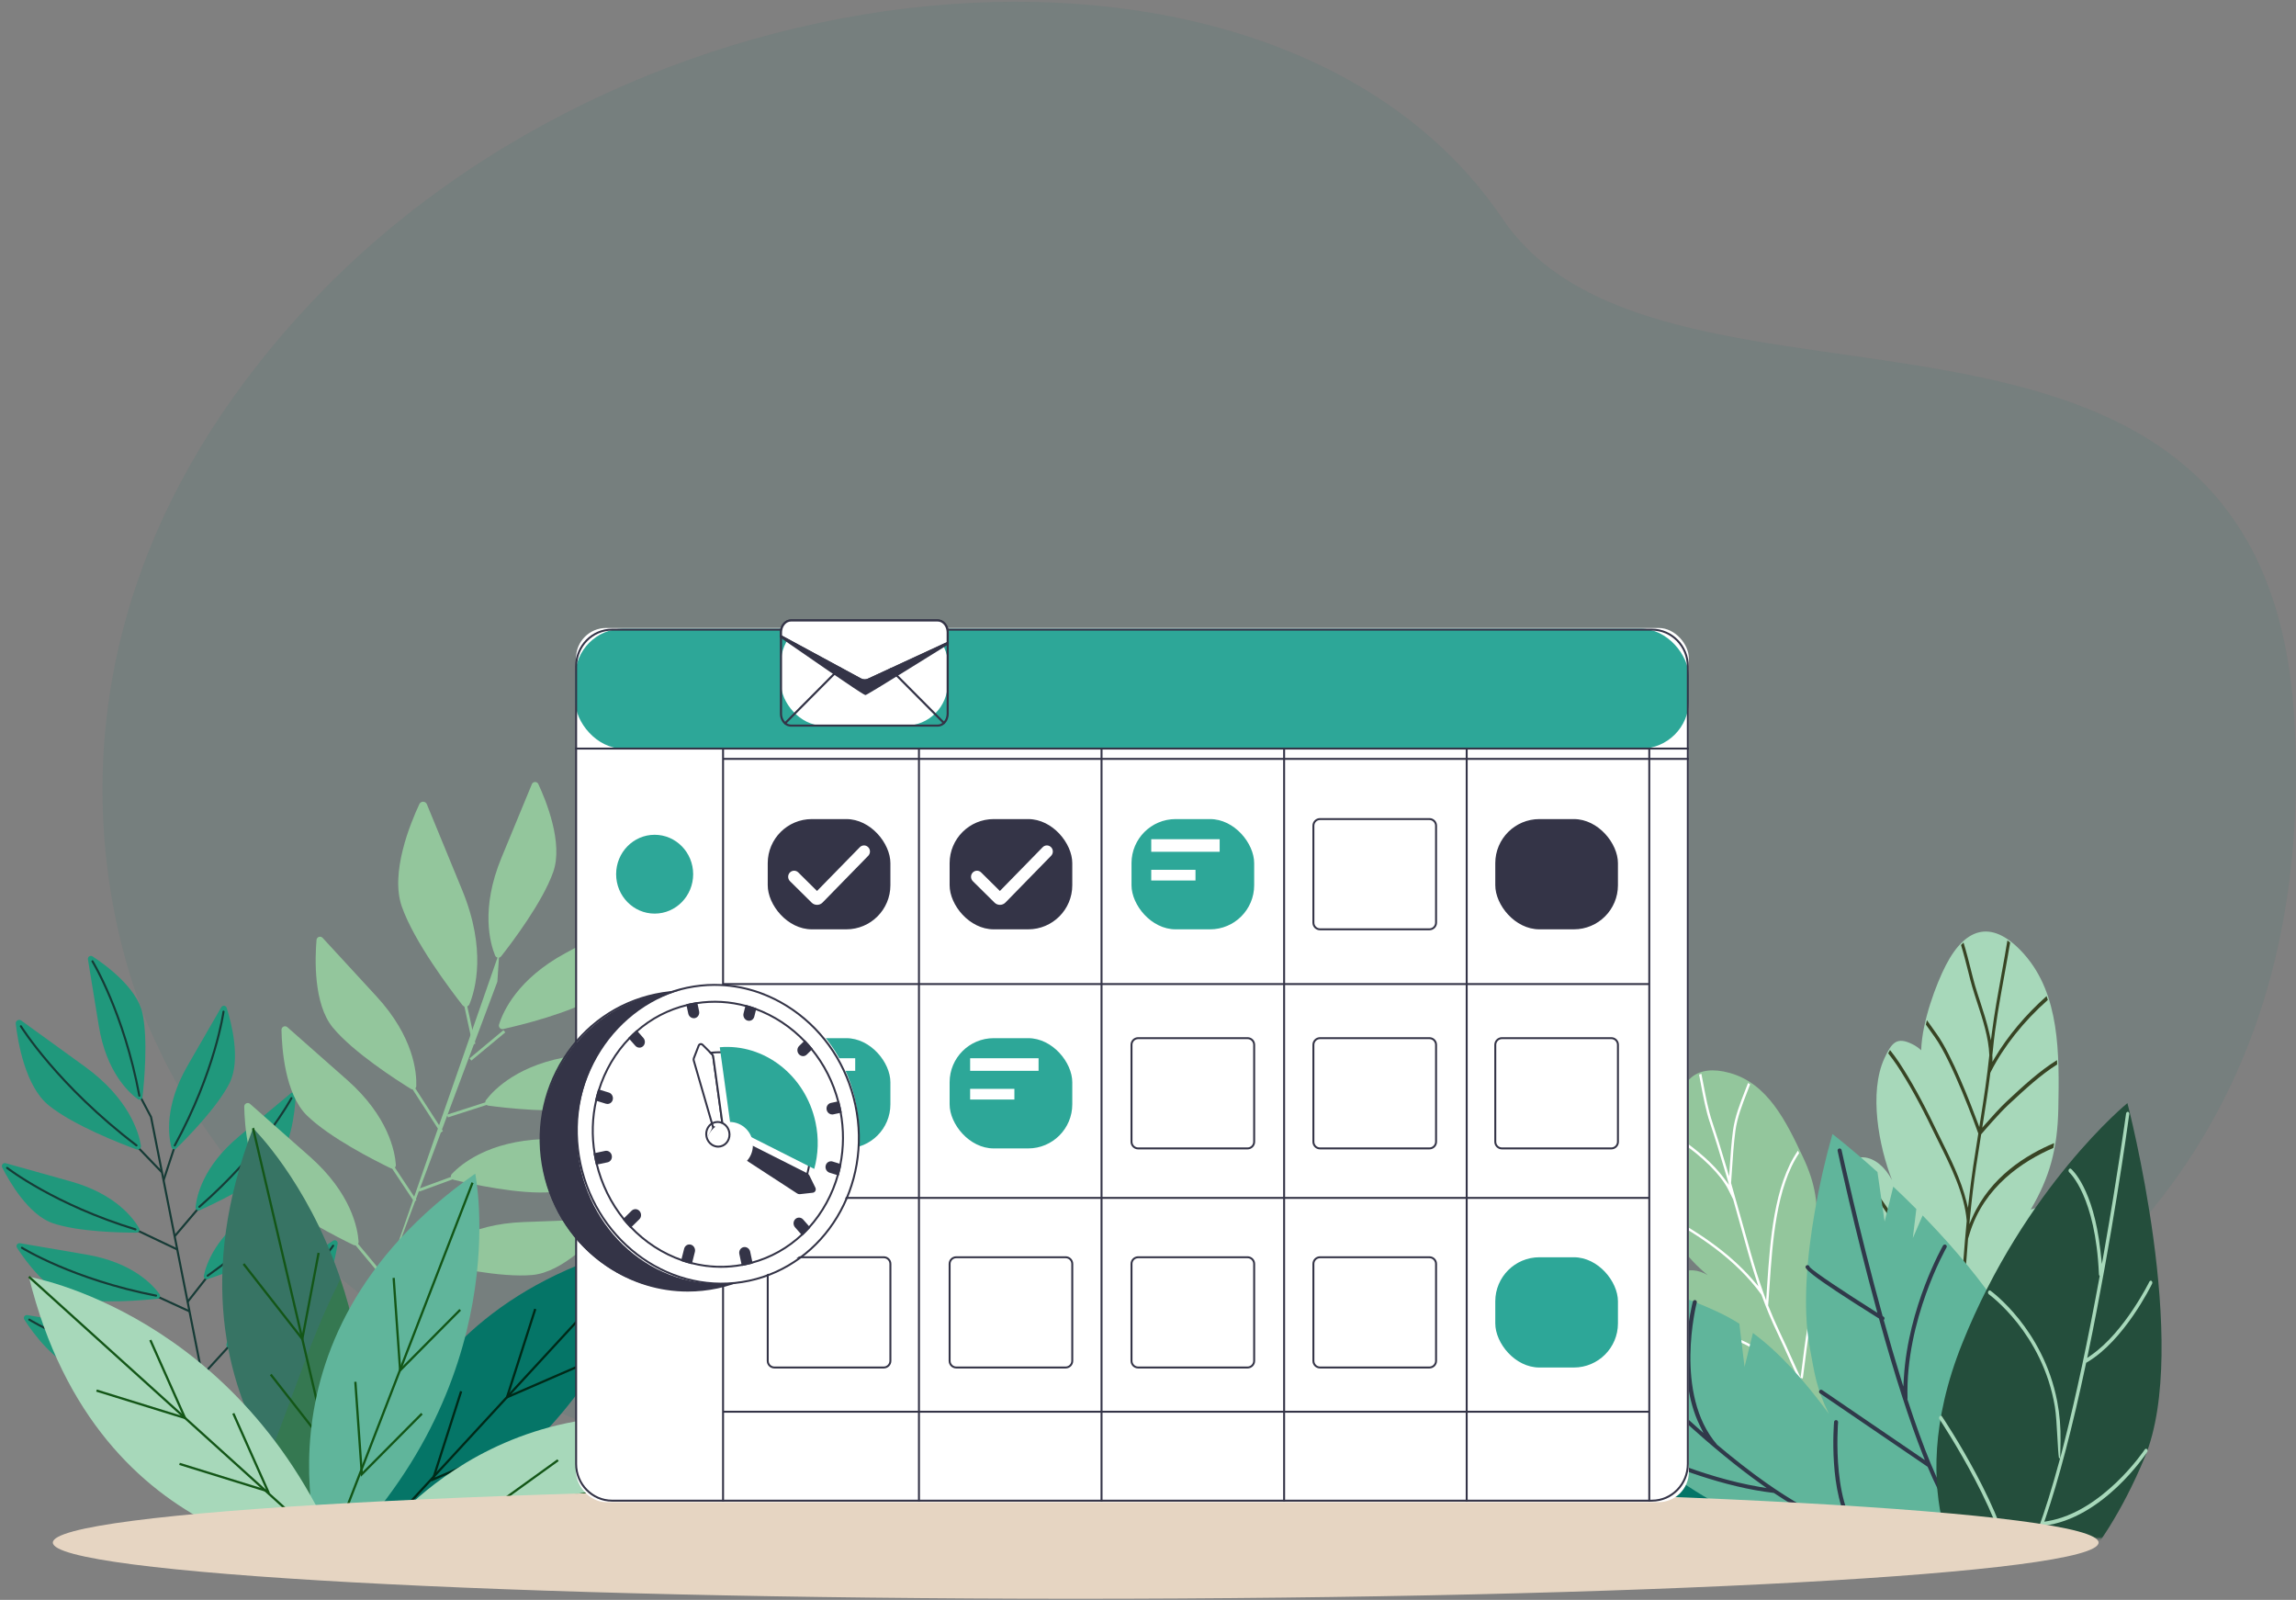 <svg width="1075" height="749" viewBox="0 0 1075 749" fill="none" xmlns="http://www.w3.org/2000/svg">
<rect x="0" y="0" width="1075" height="749" fill="#808080" stroke="none"/>
<path d="M1074.22 337.07C1060.82 100.958 780.035 215.788 703.398 102.294C601.214 -48.958 301.995 -28.187 142.5 145.095C-16.994 318.377 73.638 489.286 73.638 489.286C73.638 489.286 133.541 633.935 325.838 682.671C648.53 764.342 1095.54 713.307 1074.22 337.07Z" fill="#057567" fill-opacity="0.08"/>
<mask id="mask0_3741_19334" style="mask-type:luminance" maskUnits="userSpaceOnUse" x="565" y="372" width="465" height="349">
<path d="M1029.05 372.931H565.846V720.266H1029.05V372.931Z" fill="white"/>
</mask>
<g mask="url(#mask0_3741_19334)">
<path d="M950.785 566.273C959.649 551.23 963.354 537.924 963.718 518.961C964.216 493.09 964.42 465.661 947.805 446.829C933.481 430.591 920.689 433.207 911.043 451.914C906.603 460.537 899.864 478.251 899.51 491.698C898.222 490.497 896.758 489.5 895.169 488.74C888.088 485.287 885.67 488.101 882.294 495.447C874.894 511.535 879.717 536.694 885.843 552.424C879.072 539.703 866.302 537.132 859.943 551.721C849.805 574.98 863.348 596.577 874.833 613.416C861.336 608.101 854.303 608.644 848.678 626.374C840.974 650.648 855.682 672.887 873.048 682.875C892.793 694.229 919.657 706.222 941.418 696.5C952.625 691.492 962.546 681.405 967.867 668.227C970.674 661.28 975.966 649.935 974.437 642.752C972.964 635.847 969.716 631.736 965.471 629.561C972.817 616.824 978.372 600.835 978.774 585.689C979.32 565.005 963.504 561.897 950.785 566.273Z" fill="#A7D8BA"/>
<path d="M927.184 646.348C926.447 647.124 925.68 647.887 924.869 648.692L924.815 648.749C922.595 650.957 920.078 653.461 918.123 656.415L917.034 658.073L917.092 656.137C917.309 648.574 917.59 641.049 917.932 633.779V633.684L919.458 630.474C922.432 624.191 926.504 615.593 931.234 609.314C934.428 605.075 937.9 601.144 941.251 597.34L941.643 596.893C942.781 595.615 943.959 594.267 945.109 592.929C946.259 591.591 947.418 590.233 948.549 588.905C954.106 582.367 959.852 575.605 965.735 570.619C967.187 569.455 968.75 568.438 970.402 567.582C969.786 567.213 969.145 566.887 968.485 566.604C967.271 567.289 966.118 568.076 965.039 568.958C959.047 574.03 953.263 580.843 947.667 587.429L947.386 587.748C946.297 589.026 945.269 590.24 944.234 591.437C943.049 592.811 941.838 594.187 940.669 595.516L940.35 595.874C936.974 599.706 933.486 603.664 930.286 607.912C926.134 613.428 922.566 620.461 919.334 627.241L918.123 629.797L918.267 627.024C918.657 619.544 918.995 613.798 919.359 608.391C920.046 598.301 920.675 589.192 921.458 579.933L921.477 579.834L922.237 577.365C928.976 555.451 947.185 543.557 961.382 537.418C961.519 536.677 961.638 535.914 961.753 535.163C948.737 540.593 931.88 550.967 923.451 569.977L922.042 573.155L922.381 569.741C923.218 561.235 924.141 553.595 925.204 546.387C925.939 541.404 926.756 536.284 927.552 531.334L927.597 531.049L927.686 530.944C929.043 529.347 936.025 521.222 940.28 517.271L941.091 516.52C948.118 509.998 955.358 503.259 963.174 498.346C963.152 497.663 963.126 496.983 963.1 496.315C954.822 501.425 947.131 508.58 940.328 514.904L939.523 515.654C936.54 518.424 932.352 523.077 929.366 526.492L928.088 527.958L928.385 526.095C929.797 517.251 930.941 509.829 931.88 502.345V502.262L932.266 501.499C938.146 489.927 947.559 478.09 958.798 468.135C958.61 467.531 958.415 466.934 958.217 466.353C948.514 474.928 939.9 485.197 933.901 495.344L932.867 497.098V495.105C932.867 494.913 932.867 494.724 932.844 494.533C932.822 494.341 932.825 494.233 932.819 494.083V494.022C932.854 493.702 932.892 493.351 932.93 493.016C932.975 492.62 933.023 492.224 933.061 491.831C934.176 480.013 936.338 468.18 938.43 456.729C939.331 451.798 940.283 446.544 941.158 441.248C940.708 440.9 940.283 440.584 939.88 440.29C939.056 445.336 938.159 450.354 937.079 456.26C935.62 464.245 933.802 474.213 932.563 483.868L932.154 487.062L931.461 483.926C930.292 478.633 928.529 473.252 927.114 468.914L927.079 468.809C926.217 466.187 925.405 463.698 924.703 461.297C924.099 459.217 923.467 456.691 922.786 454.011V453.986C921.79 450.009 920.666 445.531 919.327 441.264C918.938 441.628 918.548 442.018 918.162 442.427C919.439 446.579 920.563 451.025 921.461 454.602C922.1 457.186 922.783 459.859 923.406 461.996C924.147 464.551 925.045 467.276 925.837 469.694C928.309 477.234 931.11 485.785 931.41 493.968V494.035C930.398 503.872 928.935 513.744 927.05 525.54L926.715 527.635L925.971 525.629C922.544 516.395 913.834 493.872 906.839 484.146C905.165 481.815 903.645 479.675 902.189 477.608C902.026 478.288 901.869 478.982 901.71 479.681C903.16 481.738 904.552 483.696 905.862 485.507C914.006 496.845 924.987 527.121 926.21 530.541L926.252 530.656L926.233 530.775C925.437 535.748 924.613 540.89 923.856 546.003C923.099 551.117 922.419 556.467 921.768 562.36L921.423 565.454L920.669 562.42C918.139 552.254 913.201 542.33 908.851 533.576L908.829 533.528C907.762 531.385 906.753 529.376 905.804 527.383C900.176 515.661 894.59 505.581 889.196 497.423C887.848 495.379 886.321 493.357 884.919 491.588C884.638 492.048 884.354 492.546 884.06 493.115C885.302 494.712 886.848 496.724 888.167 498.72C893.511 506.807 899.049 516.804 904.632 528.424C905.59 530.395 906.577 532.407 907.695 534.649C913.364 546.035 919.791 558.942 920.825 571.51V571.593C919.621 584.203 918.759 596.947 917.995 608.193C917.711 612.39 917.475 616.676 917.248 620.822L916.983 625.613L916.044 623.134C906.766 598.627 891.808 577.122 877.343 556.326C874.385 552.072 871.249 547.552 868.205 543.071C867.718 543.277 867.247 543.521 866.796 543.8C870.061 548.622 873.43 553.474 876.343 557.661C891.783 579.862 907.752 602.82 916.715 629.423L916.743 629.509V629.599C916.268 639.113 915.891 649.644 915.597 661.79V661.851L915.581 661.912C915.543 662.04 915.504 662.167 915.463 662.292C915.383 662.551 915.306 662.793 915.249 663.049L914.996 664.179L914.252 663.247C907.74 655.083 901.63 645.952 895.727 637.12C886.672 623.597 877.337 609.652 866.167 598.589C867.327 600.658 868.617 602.814 870.07 605.111C879.125 615.156 887.046 626.986 894.705 638.427C901.189 648.111 907.883 658.108 915.086 666.853L915.479 667.329V667.508C915.287 677.144 915.191 685.953 915.188 694.439V696.355L914.15 694.694C895.219 664.438 867.605 645.543 847.495 634.929C847.425 635.568 847.371 636.207 847.326 636.897C860.806 643.985 873.383 652.671 884.785 662.768C897.002 673.662 907.098 685.764 914.808 698.767C915.475 698.869 916.175 698.962 916.986 699.054C916.517 697.432 916.689 695.602 917.51 693.494C923.876 677.109 965.1 653.569 973.947 648.682C974.063 647.923 974.141 647.159 974.18 646.392C964.713 651.551 927.549 672.564 917.682 689.753L916.625 691.6V689.514C916.664 680.571 916.791 671.42 917.009 662.34V662.27L917.031 662.206C918.602 657.316 922.362 653.582 925.677 650.283C926.59 649.372 927.351 648.615 928.079 647.849C941.659 633.514 957.067 619.496 975.183 604.992C975.442 604.05 975.691 603.102 975.921 602.156C957.163 617.078 941.238 631.528 927.184 646.348Z" fill="#384424"/>
<path d="M891.423 616.733C888.168 612.929 884.546 611.693 880.832 612.134C881.966 600.773 880.809 588.083 876.248 578.173C870.017 564.64 857.794 569.492 850.157 577.799C851.639 564.292 850.01 554.135 844.204 541.787C836.283 524.949 827.649 507.219 809.824 502.3C794.451 498.059 786.189 505.274 785.336 521.464C784.94 528.922 785.828 543.228 789.871 552.03C788.537 551.814 787.177 551.806 785.84 552.008C779.708 552.851 778.894 555.713 778.843 561.89C778.734 575.432 790.207 589.521 799.603 596.982C790.721 591.734 780.829 595.605 780.979 607.736C781.219 627.075 797.751 635.102 811.293 640.953C800.006 643.374 795.186 646.766 796.86 660.599C799.156 679.539 816.716 687.47 832.249 686.377C849.905 685.135 872.812 681.222 885.175 665.556C891.531 657.488 895.355 646.712 894.917 635.938C894.668 630.272 894.799 620.691 891.423 616.733Z" fill="#93C69C"/>
<path d="M877.186 627.685V627.71C872.245 636.095 867.135 644.763 865.471 654.297C864.257 661.25 862.916 670.196 863.274 677.696L863.366 679.612L864.506 679.168C863.868 671.63 865.27 662.052 866.589 654.492C868.221 645.153 873.296 636.567 878.183 628.266C880.821 623.795 883.798 618.745 886.075 613.606C885.729 613.458 885.375 613.33 885.015 613.223C882.798 618.167 879.949 623.003 877.186 627.685Z" fill="white"/>
<path d="M861.866 581.446C855.99 592.864 850.439 603.65 847.455 616.026C845.83 622.785 844.977 629.684 844.15 636.356C843.936 638.078 843.683 640.09 843.418 642.105L843.035 644.98L841.036 640.588C840.397 639.208 839.78 637.835 839.173 636.474C837.286 632.265 835.341 627.908 833.29 623.644C831.374 619.639 829.611 615.608 827.918 611.315L827.857 611.162L828.02 609.038C828.221 606.461 828.403 603.711 828.582 601.053C829.86 581.963 831.594 555.872 842.361 539.86C842.176 539.468 841.99 539.078 841.802 538.688C830.518 554.942 828.748 581.487 827.445 600.97C827.381 601.97 827.314 602.95 827.25 603.915L826.931 608.818L825.558 605.027C823.51 599.3 821.578 593.209 819.658 586.419C818.381 581.854 817.036 577.073 815.966 573.231C813.858 565.658 812.133 559.541 810.537 553.974L810.501 553.853L810.581 552.716C810.693 551.173 810.805 549.634 810.901 548.085V548.002C811.303 541.895 811.718 535.584 812.52 529.477C813.357 523.182 815.743 517.081 818.052 511.182C818.544 509.924 818.991 508.761 819.416 507.643C819.096 507.426 818.777 507.212 818.442 507.004C817.998 508.183 817.518 509.422 816.991 510.767C814.66 516.733 812.245 522.904 811.396 529.33C810.677 534.782 810.278 540.352 809.898 546.057L809.578 550.713L808.246 546.21C805.79 537.922 803.695 531.218 801.648 525.111C799.837 519.713 798.687 513.66 797.473 507.25C797.176 505.685 796.879 504.155 796.589 502.692C796.234 502.814 795.876 502.954 795.515 503.117C795.787 504.5 796.068 505.957 796.355 507.464V507.531C797.524 513.676 798.732 520.029 800.555 525.472C803.015 532.818 805.48 540.748 808.31 550.467L809.556 554.738L806.816 551.103C802.245 545.035 794.854 538.42 786.374 532.783C786.416 533.287 786.461 533.785 786.512 534.277C797.256 541.566 805.717 550.014 809.189 556.926L811.482 561.531C812.574 565.396 813.606 569.098 814.839 573.534L814.899 573.751C816.088 578.009 817.314 582.41 818.534 586.725C819.681 590.791 820.843 594.624 822.083 598.444L823.312 602.235L820.626 599.14C808.748 585.457 793.197 575.824 780.564 568.871C780.699 569.369 780.852 569.883 781.021 570.42C794.985 578.178 812.482 589.226 824.638 606.017L824.702 606.103L824.737 606.199C826.93 612.302 829.432 618.29 832.233 624.139C834.277 628.4 836.222 632.744 838.103 636.947C838.423 637.669 838.761 638.403 839.097 639.138C839.367 639.732 839.638 640.326 839.908 640.92L840.866 643.038L838.714 641.875C835.52 640.154 832.284 637.879 829.148 635.679C825.04 632.804 820.792 629.828 816.592 627.953C806.988 623.67 795.119 618.371 782.573 614.19C782.676 614.634 782.791 615.072 782.915 615.5C795.142 619.629 806.764 624.816 816.132 628.991C820.227 630.818 824.437 633.756 828.477 636.596C832.661 639.528 836.966 642.543 841.227 644.344L841.524 644.469L841.649 644.74C843.246 648.209 845.162 652.297 847.289 656.35C850.362 662.208 853.974 667.966 857.162 673.048L859.311 676.475L855.919 674.035C843.045 664.773 823.341 658.934 797.339 656.685C797.339 657.037 797.371 657.41 797.393 657.803C810.683 658.95 822.482 661.087 832.473 664.162C845.143 668.062 854.91 673.482 861.512 680.279C861.914 680.139 862.32 679.995 862.729 679.845L861.665 678.12C860.573 676.354 859.461 674.578 858.503 673.051C855.009 667.487 851.397 661.735 848.283 655.826C846.906 653.201 845.469 650.278 843.76 646.625L843.019 645.028L844.079 645.347L844.172 644.686C844.555 642.009 844.881 639.384 845.242 636.477V636.452C846.063 629.815 846.912 622.951 848.525 616.26C851.473 604.014 856.996 593.289 862.841 581.934C864.987 577.763 866.734 574.269 868.302 571.03C867.939 570.902 867.569 570.795 867.194 570.711C865.661 573.985 863.949 577.405 861.866 581.446Z" fill="white"/>
<path d="M776.406 646.331C772.279 648.985 772.628 653.357 774.713 657.829C764.579 645.979 750.842 632.654 744.399 638.56C738.267 644.178 743.821 653.402 749.829 660.384C738.197 649.572 719.314 634.334 712.511 642.159C708.758 646.474 711.78 652.159 717.063 657.608C726.028 666.848 741.506 675.399 741.506 675.399C741.506 675.399 718.736 663.479 699.045 656.005C685.311 650.792 673.066 647.742 671.095 652.409C669.696 655.714 673.724 659.889 680.137 664.146C695.749 674.514 725.491 685.37 725.491 685.37C725.491 685.37 699.24 676.37 680.664 673.294C669.731 671.483 661.456 671.722 662.759 677.059C663.717 680.962 668.336 684.294 674.577 687.079C685.292 691.87 700.767 695.041 710.556 696.709C700.093 695.246 683.031 693.256 671.629 693.943C665.301 694.326 660.715 695.54 659.971 698.111C659.377 700.161 668.214 712.238 711.103 717.779C753.991 723.321 870.161 717.779 870.161 717.779L814.149 690.356C814.149 690.356 787.617 639.128 776.406 646.331Z" fill="#057567"/>
<path d="M902.886 571.822C901.985 570.879 901.087 569.948 900.19 569.031L895.588 579.631L897.236 566.028C893.522 562.288 889.89 558.778 886.441 555.53L882.391 571.928L879.04 548.717C866.67 537.573 857.96 530.914 857.96 530.914C854.555 542.927 851.783 555.111 849.656 567.415C846.2 587.297 843.747 611.727 847.391 631.14C849.586 642.84 850.311 649.847 856.299 661.879C844.843 646.391 833.549 633.552 820.731 624.053L816.806 639.933L814.356 619.693C811.089 617.631 807.695 615.78 804.193 614.148C790.648 607.827 776.428 603.067 761.806 599.961L762.602 614.867L750.381 597.939C733.489 595.509 722.955 596.534 722.955 596.534C722.955 596.534 727.063 618.253 740.464 642.61C747.81 655.96 757.951 670.1 771.743 681.895C810.683 715.173 855.628 724.158 855.628 724.158L948.017 746.154C948.017 746.154 972.655 727.949 959.39 663.112C952.686 630.271 926.818 596.85 902.886 571.822Z" fill="#60B59B"/>
<path d="M913.532 704.671C907.483 694.93 900.603 678.283 893.091 655.191L893.036 655.015L893.068 654.836C893.068 654.785 893.091 654.734 893.1 654.686C893.107 654.666 893.112 654.646 893.116 654.625C892.024 618.051 911.181 584.358 911.376 584.023C911.437 583.917 911.476 583.8 911.49 583.678C911.505 583.557 911.495 583.434 911.461 583.316C911.428 583.199 911.371 583.089 911.294 582.994C911.218 582.898 911.123 582.819 911.015 582.761C910.798 582.644 910.544 582.615 910.306 582.681C910.068 582.746 909.864 582.901 909.738 583.113C909.575 583.394 893.413 611.769 891.401 645.015L891.152 649.138L889.929 645.187C887.374 636.899 884.723 627.863 882.072 618.326L881.979 618.007L882.228 617.655C882.337 617.461 882.37 617.234 882.321 617.017C882.294 616.897 882.244 616.783 882.172 616.683C882.101 616.584 882.01 616.499 881.905 616.435L881.468 616.161L881.394 615.886C870.426 576.115 862.311 538.765 862.231 538.397C862.173 538.156 862.024 537.947 861.815 537.814C861.605 537.68 861.353 537.633 861.11 537.682C860.989 537.707 860.874 537.755 860.773 537.824C860.671 537.893 860.583 537.982 860.516 538.084C860.447 538.186 860.4 538.3 860.377 538.42C860.354 538.541 860.355 538.664 860.381 538.784C860.701 540.237 868.188 574.876 878.514 612.778L879.015 614.624L877.38 613.589C864.831 605.662 849.442 595.569 847.357 593.215L847.248 593.094L847.203 592.937C847.162 592.799 847.088 592.672 846.989 592.566C846.89 592.461 846.767 592.38 846.632 592.331C846.398 592.244 846.141 592.252 845.913 592.352C845.685 592.452 845.505 592.637 845.411 592.867C845.261 593.257 845.035 593.844 848.845 596.834C853.601 600.568 863.339 607.016 879.507 617.131L879.753 617.285L879.829 617.56C887.083 643.772 893.988 665.226 900.351 681.32L901.242 683.556L853.157 650.78C852.95 650.64 852.697 650.586 852.451 650.629C852.206 650.673 851.987 650.81 851.841 651.013C851.77 651.113 851.72 651.226 851.693 651.346C851.667 651.465 851.665 651.589 851.688 651.709C851.71 651.83 851.756 651.944 851.823 652.047C851.889 652.149 851.976 652.238 852.077 652.306L902.542 686.709L902.628 686.91C905.886 694.652 909.016 700.963 911.922 705.636L934.459 741.925L932.632 741.434C912.694 735.953 893.194 728.985 874.297 720.59L874.192 720.532C857.015 709.379 860.576 666.152 860.615 665.718C860.596 665.492 860.497 665.279 860.337 665.119C860.176 664.959 859.964 664.861 859.737 664.842C859.511 664.824 859.286 664.886 859.101 665.019C858.917 665.151 858.785 665.344 858.73 665.565C858.615 666.928 855.983 699.194 866.881 715.649L868.363 717.885L865.92 716.716C851.228 709.689 838.04 702.068 826.743 694.087C819.675 689.091 812.035 683.147 804.043 676.414L803.96 676.335C783.452 652.731 794.327 610.22 794.439 609.798C794.471 609.68 794.479 609.556 794.462 609.435C794.445 609.314 794.403 609.197 794.34 609.092C794.277 608.987 794.193 608.895 794.094 608.822C793.994 608.749 793.882 608.697 793.762 608.668C793.649 608.632 793.53 608.621 793.412 608.634C793.295 608.647 793.181 608.685 793.079 608.744C792.965 608.805 792.864 608.889 792.784 608.99C792.703 609.091 792.644 609.207 792.609 609.332C792.251 610.696 783.918 643.044 795.908 667.491L797.576 670.882L794.727 668.359C758.795 636.509 728.139 600.705 727.836 600.347C727.672 600.157 727.441 600.039 727.192 600.018C726.942 599.996 726.694 600.073 726.501 600.232C726.406 600.31 726.329 600.406 726.272 600.514C726.215 600.622 726.18 600.74 726.17 600.861C726.159 600.983 726.172 601.106 726.21 601.222C726.247 601.338 726.307 601.446 726.386 601.539C726.894 602.133 777.633 661.304 824.558 694.802L827.164 696.661L823.99 696.127C796.448 691.493 769.488 678.561 769.22 678.427C768.994 678.315 768.734 678.296 768.495 678.374C768.256 678.452 768.058 678.622 767.942 678.845C767.887 678.954 767.855 679.074 767.847 679.196C767.839 679.318 767.855 679.44 767.895 679.556C767.935 679.672 767.997 679.778 768.079 679.87C768.161 679.961 768.26 680.035 768.37 680.087C768.575 680.19 789.131 690.104 813.015 695.789C818.724 697.166 824.509 698.209 830.339 698.913L830.521 698.932L830.675 699.034C842.997 707.233 857.296 715.004 873.173 722.113L873.266 722.161C873.301 722.183 873.335 722.206 873.368 722.232C873.443 722.279 873.523 722.317 873.608 722.343H873.678L873.758 722.359L873.831 722.395C907.256 737.291 935.954 744.203 936.238 744.27C936.419 744.313 936.609 744.303 936.784 744.24C936.959 744.177 937.112 744.064 937.225 743.915C937.335 743.768 937.398 743.592 937.406 743.408C937.414 743.224 937.367 743.043 937.269 742.887L913.532 704.671Z" fill="#30394A"/>
<path d="M918.67 629.074C889.237 702.577 923.049 744.057 923.049 744.057L955.946 750.748C955.946 750.748 982.606 734.289 1004.2 682.228C1025.79 630.167 996.069 516.424 996.069 516.424C996.069 516.424 948.099 555.572 918.67 629.074Z" fill="#244E3C"/>
<path d="M1007.32 599.645C1007.25 599.602 1007.17 599.575 1007.09 599.565C1007.01 599.556 1006.92 599.563 1006.85 599.587C1006.73 599.627 1006.63 599.688 1006.55 599.768C1006.46 599.847 1006.39 599.943 1006.34 600.05C1006.23 600.287 994.734 623.577 979.173 634.388L977.231 635.736L977.707 633.449C988.902 579.631 996.149 527.359 996.938 521.575C996.992 521.349 996.955 521.11 996.836 520.91C996.716 520.711 996.524 520.565 996.299 520.505C995.913 520.457 995.504 520.847 995.437 521.339C995.28 522.482 991.521 549.707 985.254 585.336L984.121 591.765L983.392 585.278C980.122 556.252 970.106 547.59 969.681 547.222C969.616 547.167 969.541 547.125 969.46 547.1C969.378 547.075 969.293 547.068 969.208 547.079C969.101 547.097 968.999 547.137 968.909 547.197C968.819 547.257 968.742 547.335 968.684 547.427C968.538 547.638 968.471 547.895 968.494 548.151C968.517 548.407 968.63 548.647 968.812 548.829C968.94 548.941 981.198 560.008 982.728 596.61C982.742 596.788 982.802 596.96 982.901 597.109L983.086 597.409L983.025 597.754C977.595 627.397 972.076 653.329 966.608 674.821L964.606 682.706L964.756 674.581C964.88 668.381 964.358 662.184 963.2 656.091C956.678 622.069 932.181 604.413 931.935 604.241C931.869 604.19 931.794 604.155 931.713 604.137C931.633 604.118 931.549 604.118 931.468 604.135C931.358 604.163 931.254 604.213 931.164 604.283C931.074 604.353 930.999 604.441 930.945 604.541C930.812 604.76 930.761 605.018 930.801 605.271C930.841 605.523 930.968 605.753 931.162 605.921C931.411 606.1 956.333 624.088 962.102 658.554C962.67 661.946 962.996 667.839 963.286 673.038C963.491 676.731 963.74 681.256 964.018 682.62L964.554 682.697L964.286 683.697C957.467 709.009 950.769 727.134 944.385 737.537L942.935 739.901L942.644 737.157C939.606 708.568 910.484 664.974 909.245 663.118C909.154 662.961 909.004 662.847 908.83 662.799H908.775C908.683 662.789 908.589 662.799 908.501 662.827C908.412 662.856 908.331 662.903 908.261 662.965C908.069 663.142 907.945 663.381 907.911 663.639C907.876 663.898 907.932 664.161 908.069 664.383C908.389 664.878 941.232 714.074 941.373 741.577V741.897L941.172 742.149C940.446 743.074 939.663 743.953 938.827 744.781C938.645 744.969 938.535 745.216 938.516 745.477C938.496 745.739 938.569 745.999 938.722 746.212C938.775 746.286 938.843 746.348 938.921 746.394C939 746.439 939.088 746.468 939.179 746.477C939.277 746.483 939.376 746.467 939.468 746.432C939.56 746.396 939.643 746.34 939.712 746.269C940.74 745.254 941.693 744.165 942.564 743.011L942.625 742.932C947.023 737.183 951.616 727.725 956.26 714.873L956.455 714.336L957.029 714.266C984.523 710.887 1004.5 681.033 1005.34 679.771C1005.48 679.557 1005.55 679.299 1005.52 679.043C1005.49 678.788 1005.37 678.55 1005.18 678.372C1005.12 678.318 1005.04 678.278 1004.96 678.255C1004.88 678.233 1004.8 678.228 1004.71 678.241C1004.6 678.262 1004.5 678.304 1004.41 678.367C1004.32 678.429 1004.25 678.509 1004.19 678.602C1004 678.896 984.555 707.795 958.703 712.139L957.148 712.401L957.652 710.931C963.903 692.774 970.297 668.372 976.66 638.41L976.743 638.014L977.1 637.806C994.495 627.665 1007.09 602.078 1007.62 600.996C1007.74 600.772 1007.78 600.513 1007.72 600.265C1007.67 600.016 1007.53 599.796 1007.32 599.645Z" fill="#A7D8BA"/>
</g>
<path d="M107.792 628.886L94.307 643.613L95.025 644.271L108.51 629.543L107.792 628.886Z" fill="#163B36"/>
<path d="M155.934 580.871C152.424 583.224 144.756 588.364 129.676 598.475C111.558 610.632 107.117 624.08 106.042 629.337C105.993 629.576 106.008 629.824 106.085 630.056C106.162 630.287 106.299 630.495 106.482 630.657C106.664 630.819 106.887 630.93 107.126 630.98C107.365 631.029 107.613 631.014 107.845 630.937C114.246 628.835 133.45 622.159 143.63 614.531C153.352 607.236 156.985 589.425 158.087 582.24C158.129 581.972 158.092 581.698 157.981 581.451C157.87 581.203 157.688 580.994 157.46 580.849C157.231 580.703 156.965 580.628 156.693 580.632C156.422 580.636 156.158 580.719 155.934 580.871Z" fill="#20987C"/>
<path d="M156.24 582.789C156.133 582.718 156.002 582.692 155.876 582.717C155.749 582.742 155.638 582.816 155.565 582.922C155.411 583.154 139.864 606.161 107.535 628.955C107.451 629.013 107.388 629.097 107.355 629.194C107.321 629.29 107.319 629.395 107.349 629.493C107.378 629.591 107.438 629.677 107.519 629.738C107.601 629.8 107.7 629.835 107.802 629.838C107.897 629.835 107.99 629.804 108.068 629.75C140.592 606.844 156.222 583.695 156.374 583.463C156.445 583.356 156.471 583.225 156.446 583.099C156.421 582.972 156.347 582.861 156.24 582.789Z" fill="#163B36"/>
<path d="M87.314 609.36L88.077 609.96L97.938 597.403L97.175 596.803L87.314 609.36Z" fill="#163B36"/>
<path d="M145.337 548.759C141.827 551.109 134.158 556.249 119.078 566.363C100.96 578.519 96.519 591.967 95.444 597.227C95.397 597.466 95.413 597.713 95.492 597.943C95.57 598.174 95.707 598.38 95.89 598.541C96.073 598.701 96.295 598.811 96.534 598.859C96.772 598.907 97.019 598.892 97.25 598.814C103.651 596.712 122.855 590.036 133.033 582.408C142.755 575.113 146.387 557.302 147.489 550.119C147.53 549.852 147.492 549.579 147.379 549.333C147.267 549.088 147.086 548.88 146.858 548.735C146.629 548.591 146.364 548.516 146.094 548.521C145.823 548.525 145.56 548.608 145.337 548.759Z" fill="#20987C"/>
<path d="M145.651 550.678C145.544 550.607 145.412 550.582 145.286 550.607C145.159 550.633 145.048 550.707 144.976 550.814C144.822 551.044 129.283 574.046 96.943 596.847C96.859 596.906 96.796 596.989 96.763 597.086C96.73 597.183 96.728 597.287 96.757 597.385C96.787 597.483 96.846 597.569 96.928 597.631C97.009 597.693 97.108 597.728 97.21 597.73C97.306 597.728 97.399 597.696 97.477 597.639C129.963 574.736 145.603 551.583 145.753 551.353C145.827 551.25 145.858 551.121 145.839 550.995C145.82 550.869 145.753 550.755 145.651 550.678Z" fill="#163B36"/>
<path d="M93.265 564.51L81.527 578.312L82.271 578.944L94.009 565.142L93.265 564.51Z" fill="#163B36"/>
<path d="M136.172 511.809C132.926 514.511 125.829 520.416 111.877 532.039C95.114 546.002 92.089 559.845 91.566 565.179C91.544 565.421 91.586 565.665 91.687 565.886C91.789 566.107 91.947 566.297 92.145 566.438C92.343 566.579 92.575 566.665 92.817 566.689C93.059 566.712 93.303 566.672 93.524 566.571C99.68 563.819 118.097 555.193 127.421 546.567C136.335 538.299 138.106 520.218 138.455 512.961C138.472 512.689 138.408 512.419 138.273 512.183C138.137 511.947 137.936 511.756 137.693 511.634C137.45 511.511 137.177 511.462 136.906 511.494C136.636 511.525 136.381 511.634 136.172 511.809Z" fill="#20987C"/>
<path d="M136.675 513.681C136.561 513.623 136.429 513.612 136.307 513.651C136.185 513.689 136.083 513.773 136.022 513.886C135.891 514.129 122.806 538.621 93.008 564.632C92.912 564.717 92.853 564.837 92.845 564.965C92.836 565.093 92.879 565.22 92.963 565.317C93.008 565.37 93.064 565.413 93.127 565.442C93.19 565.471 93.259 565.485 93.329 565.485C93.446 565.486 93.56 565.443 93.649 565.365C123.59 539.227 136.753 514.585 136.878 514.339C136.909 514.283 136.928 514.221 136.934 514.157C136.94 514.093 136.934 514.029 136.915 513.968C136.896 513.906 136.865 513.849 136.824 513.8C136.783 513.751 136.732 513.71 136.675 513.681Z" fill="#163B36"/>
<path d="M76.121 552.408L77.041 552.712L82.509 536.119L81.589 535.815L76.121 552.408Z" fill="#163B36"/>
<path d="M103.596 471.553C101.487 475.21 96.872 483.2 87.807 498.929C76.911 517.826 78.869 531.852 80.227 537.029C80.29 537.264 80.414 537.478 80.586 537.65C80.757 537.822 80.971 537.946 81.206 538.01C81.441 538.074 81.688 538.075 81.923 538.013C82.159 537.951 82.374 537.829 82.547 537.659C87.372 532.949 101.665 518.487 107.421 507.16C112.926 496.328 108.32 478.752 106.133 471.822C106.051 471.564 105.896 471.336 105.686 471.165C105.477 470.993 105.222 470.887 104.953 470.858C104.683 470.83 104.412 470.88 104.171 471.004C103.93 471.127 103.73 471.318 103.596 471.553Z" fill="#20987C"/>
<path d="M104.717 473.131C104.653 473.122 104.588 473.125 104.526 473.141C104.464 473.157 104.405 473.185 104.354 473.224C104.303 473.263 104.26 473.312 104.229 473.368C104.197 473.424 104.177 473.486 104.17 473.55C104.135 473.817 100.348 501.308 81.392 536.023C81.361 536.08 81.342 536.141 81.335 536.205C81.328 536.269 81.334 536.333 81.352 536.395C81.37 536.456 81.4 536.514 81.44 536.563C81.481 536.613 81.531 536.654 81.587 536.685C81.643 536.715 81.704 536.734 81.767 536.741C81.831 536.748 81.894 536.742 81.956 536.724C82.016 536.706 82.073 536.676 82.123 536.636C82.172 536.596 82.213 536.546 82.243 536.49C101.289 501.617 105.098 473.953 105.135 473.678C105.152 473.55 105.117 473.421 105.039 473.318C104.961 473.216 104.845 473.149 104.717 473.131Z" fill="#163B36"/>
<path d="M65.684 512.383L64.828 512.836L70.248 523.073L96.143 653.911L97.098 653.722L71.187 522.811L65.684 512.383Z" fill="#163B36"/>
<path d="M43.306 447.731C43.08 447.584 42.816 447.506 42.546 447.506C42.277 447.506 42.013 447.584 41.787 447.731C41.561 447.879 41.382 448.088 41.273 448.335C41.164 448.582 41.129 448.855 41.172 449.121C41.85 453.284 43.335 462.387 46.264 480.289C49.785 501.798 60.181 511.418 64.513 514.573C64.711 514.715 64.942 514.802 65.184 514.826C65.426 514.851 65.671 514.811 65.893 514.712C66.115 514.613 66.307 514.457 66.451 514.261C66.594 514.064 66.684 513.834 66.71 513.592C67.468 506.897 69.378 486.669 66.681 474.264C64.086 462.403 49.39 451.711 43.306 447.731Z" fill="#20987C"/>
<path d="M43.708 449.802C43.674 449.748 43.63 449.701 43.579 449.663C43.527 449.626 43.468 449.599 43.406 449.584C43.344 449.57 43.28 449.567 43.217 449.577C43.154 449.588 43.094 449.61 43.039 449.643C42.985 449.677 42.938 449.721 42.901 449.772C42.863 449.824 42.837 449.883 42.822 449.945C42.807 450.007 42.805 450.071 42.815 450.134C42.825 450.197 42.847 450.257 42.881 450.312C43.028 450.549 57.492 474.225 64.773 513.06C64.793 513.171 64.851 513.272 64.938 513.344C65.025 513.417 65.135 513.457 65.248 513.457C65.278 513.461 65.308 513.461 65.338 513.457C65.401 513.445 65.461 513.422 65.514 513.387C65.567 513.352 65.614 513.307 65.649 513.255C65.685 513.202 65.711 513.143 65.724 513.081C65.737 513.018 65.737 512.954 65.725 512.892C58.412 473.841 43.854 450.024 43.708 449.802Z" fill="#163B36"/>
<path d="M75.986 640.685L95.027 647.059L95.339 646.139L76.298 639.762L75.986 640.685Z" fill="#163B36"/>
<path d="M43.956 621.001C26.059 617.939 16.964 616.387 12.801 615.666C12.533 615.62 12.258 615.652 12.009 615.759C11.759 615.867 11.547 616.045 11.398 616.272C11.248 616.499 11.168 616.764 11.168 617.036C11.168 617.307 11.247 617.573 11.395 617.8C15.332 623.905 25.918 638.673 37.771 641.351C50.163 644.152 70.422 642.383 77.128 641.679C77.37 641.655 77.602 641.568 77.8 641.426C77.998 641.284 78.155 641.093 78.256 640.871C78.357 640.65 78.398 640.405 78.375 640.163C78.352 639.921 78.266 639.688 78.125 639.49C75.002 635.142 65.454 624.682 43.956 621.001Z" fill="#20987C"/>
<path d="M76.603 639.74C37.796 632.168 14.207 617.536 13.973 617.389C13.864 617.321 13.732 617.298 13.607 617.327C13.481 617.355 13.372 617.432 13.303 617.541C13.235 617.65 13.212 617.782 13.241 617.907C13.269 618.033 13.346 618.142 13.455 618.211C13.693 618.36 37.42 633.088 76.419 640.695C76.449 640.697 76.48 640.697 76.51 640.695C76.632 640.696 76.749 640.652 76.84 640.571C76.93 640.49 76.987 640.377 76.999 640.256C77.011 640.135 76.976 640.014 76.903 639.917C76.83 639.82 76.723 639.754 76.603 639.732V639.74Z" fill="#163B36"/>
<path d="M72.916 606.121L72.51 607.006L88.529 614.367L88.936 613.483L72.916 606.121Z" fill="#163B36"/>
<path d="M40.519 587.359C22.622 584.297 13.524 582.745 9.363 582.025C9.096 581.978 8.821 582.01 8.571 582.118C8.322 582.225 8.109 582.403 7.96 582.63C7.811 582.857 7.731 583.123 7.73 583.394C7.73 583.666 7.809 583.931 7.958 584.159C11.895 590.264 22.481 605.032 34.334 607.71C46.725 610.51 66.985 608.742 73.69 608.038C73.932 608.013 74.163 607.925 74.361 607.783C74.558 607.641 74.715 607.45 74.816 607.229C74.917 607.007 74.958 606.763 74.936 606.521C74.913 606.279 74.828 606.047 74.688 605.848C71.565 601.501 62.016 591.04 40.519 587.359Z" fill="#20987C"/>
<path d="M73.157 606.099C34.347 598.527 10.761 583.895 10.527 583.749C10.473 583.714 10.413 583.691 10.35 583.68C10.287 583.669 10.222 583.671 10.16 583.685C10.098 583.699 10.039 583.725 9.987 583.762C9.935 583.799 9.891 583.846 9.857 583.901C9.789 584.01 9.767 584.142 9.795 584.268C9.824 584.394 9.901 584.503 10.009 584.573C10.244 584.719 33.971 599.448 72.973 607.054C73.004 607.057 73.035 607.057 73.067 607.054C73.188 607.055 73.305 607.01 73.395 606.929C73.485 606.847 73.541 606.735 73.553 606.614C73.564 606.494 73.53 606.373 73.457 606.276C73.383 606.179 73.276 606.113 73.157 606.091V606.099Z" fill="#163B36"/>
<path d="M63.311 575.052L62.893 575.932L83.054 585.518L83.472 584.639L63.311 575.052Z" fill="#163B36"/>
<path d="M33.074 553.081C15.593 548.184 6.706 545.698 2.641 544.562C2.381 544.489 2.105 544.493 1.846 544.574C1.588 544.655 1.359 544.809 1.188 545.018C1.016 545.227 0.909 545.482 0.879 545.751C0.85 546.02 0.9 546.292 1.022 546.533C4.303 553.014 13.305 568.799 24.814 572.687C36.843 576.763 57.18 577.091 63.922 577.083C64.165 577.084 64.405 577.021 64.616 576.9C64.827 576.78 65.003 576.606 65.126 576.396C65.25 576.187 65.316 575.949 65.319 575.705C65.321 575.462 65.26 575.223 65.141 575.01C62.485 570.362 54.072 558.962 33.074 553.081Z" fill="#20987C"/>
<path d="M63.602 575.095C25.79 563.552 3.857 546.557 3.628 546.386C3.526 546.307 3.398 546.271 3.27 546.287C3.142 546.303 3.026 546.368 2.947 546.47C2.867 546.572 2.832 546.7 2.847 546.828C2.863 546.956 2.929 547.072 3.031 547.151C3.247 547.322 25.32 564.427 63.309 576.026C63.355 576.04 63.402 576.047 63.45 576.048C63.566 576.046 63.677 576.003 63.764 575.927C63.851 575.851 63.908 575.747 63.926 575.633C63.943 575.518 63.919 575.402 63.858 575.303C63.798 575.205 63.704 575.131 63.594 575.095H63.602Z" fill="#163B36"/>
<path d="M63.881 535.736L63.182 536.41L75.474 549.166L76.174 548.493L63.881 535.736Z" fill="#163B36"/>
<path d="M39.778 499.38C22.641 486.97 13.928 480.668 9.94 477.776C9.685 477.591 9.381 477.485 9.066 477.47C8.751 477.454 8.438 477.531 8.166 477.691C7.894 477.85 7.674 478.086 7.534 478.368C7.393 478.65 7.338 478.967 7.374 479.281C8.345 487.698 11.81 508.601 22.825 517.499C34.342 526.804 56.432 535.369 63.812 538.084C64.078 538.183 64.365 538.21 64.645 538.164C64.925 538.117 65.187 537.998 65.407 537.819C65.627 537.639 65.795 537.405 65.896 537.14C65.997 536.875 66.027 536.588 65.983 536.308C64.964 530.149 60.368 514.287 39.778 499.38Z" fill="#20987C"/>
<path d="M64.215 535.853C27.506 507.952 10.386 480.499 10.213 480.227C10.181 480.168 10.138 480.117 10.086 480.075C10.035 480.034 9.975 480.004 9.911 479.986C9.847 479.969 9.78 479.965 9.714 479.975C9.648 479.984 9.585 480.007 9.529 480.042C9.473 480.077 9.424 480.123 9.386 480.178C9.348 480.232 9.322 480.294 9.309 480.359C9.295 480.424 9.296 480.491 9.309 480.556C9.323 480.621 9.35 480.682 9.388 480.736C9.556 481.003 26.773 508.613 63.625 536.629C63.71 536.693 63.813 536.728 63.919 536.728C64.02 536.728 64.12 536.696 64.202 536.636C64.285 536.577 64.347 536.493 64.379 536.396C64.412 536.3 64.414 536.196 64.384 536.098C64.355 536.001 64.295 535.915 64.215 535.853Z" fill="#163B36"/>
<path d="M204.268 588.954L181.576 595.375L181.939 596.658L204.631 590.237L204.268 588.954Z" fill="#93C69C"/>
<path d="M282.462 570.743C277.477 570.924 266.582 571.325 245.151 572.122C219.405 573.08 206.586 583.836 202.247 588.442C202.052 588.653 201.915 588.911 201.851 589.191C201.786 589.47 201.796 589.762 201.879 590.037C201.963 590.311 202.117 590.559 202.326 590.756C202.535 590.953 202.792 591.091 203.071 591.158C210.806 593.025 234.253 598.252 249.213 596.905C263.509 595.615 278.218 579.985 283.785 573.45C283.994 573.207 284.127 572.908 284.167 572.59C284.208 572.272 284.155 571.949 284.014 571.661C283.873 571.373 283.651 571.133 283.376 570.97C283.1 570.807 282.782 570.728 282.462 570.743Z" fill="#93C69C"/>
<path d="M281.061 573.1L204.027 589.567C251.316 586.697 281.061 573.1 281.061 573.1Z" fill="#93C69C"/>
<path d="M213.547 550.113L195.848 556.604L196.307 557.856L214.006 551.365L213.547 550.113Z" fill="#93C69C"/>
<path d="M291.764 531.91C286.779 532.092 275.884 532.492 254.453 533.289C228.707 534.247 215.888 545.001 211.549 549.61C211.354 549.82 211.217 550.078 211.153 550.358C211.089 550.638 211.099 550.93 211.183 551.205C211.266 551.479 211.42 551.727 211.63 551.924C211.839 552.12 212.096 552.259 212.376 552.325C220.111 554.192 243.555 559.419 258.518 558.07C272.814 556.782 287.523 541.152 293.09 534.617C293.299 534.374 293.432 534.075 293.473 533.757C293.513 533.438 293.46 533.115 293.319 532.827C293.178 532.539 292.955 532.299 292.679 532.136C292.403 531.973 292.085 531.894 291.764 531.91Z" fill="#93C69C"/>
<path d="M290.358 534.262L213.324 550.713C260.619 547.859 290.358 534.262 290.358 534.262Z" fill="#93C69C"/>
<path d="M229.671 515.295L209.307 521.849L209.715 523.118L230.08 516.564L229.671 515.295Z" fill="#93C69C"/>
<path d="M305.503 489.11C300.563 489.806 289.766 491.332 268.536 494.338C243.027 497.952 231.393 509.978 227.552 515.008C227.38 515.238 227.271 515.509 227.237 515.794C227.202 516.079 227.242 516.368 227.354 516.633C227.466 516.897 227.645 517.128 227.873 517.302C228.101 517.476 228.371 517.587 228.656 517.625C236.548 518.692 260.395 521.457 275.132 518.571C289.217 515.811 302.227 498.741 307.087 491.668C307.269 491.405 307.37 491.095 307.379 490.775C307.387 490.456 307.302 490.141 307.133 489.869C306.965 489.598 306.721 489.381 306.431 489.246C306.142 489.111 305.819 489.064 305.503 489.11Z" fill="#93C69C"/>
<path d="M304.358 491.595L229.438 515.922C276.174 508.195 304.358 491.595 304.358 491.595Z" fill="#93C69C"/>
<path d="M235.721 482.292L219.836 495.495L220.689 496.522L236.575 483.318L235.721 482.292Z" fill="#93C69C"/>
<path d="M297.795 428.431C293.402 430.792 283.805 435.955 264.93 446.12C242.259 458.333 235.508 473.637 233.652 479.686C233.57 479.962 233.562 480.253 233.628 480.533C233.694 480.812 233.832 481.07 234.029 481.279C234.225 481.489 234.473 481.643 234.747 481.727C235.022 481.811 235.313 481.822 235.593 481.759C243.363 480.022 266.703 474.376 279.516 466.575C291.785 459.106 298.064 438.601 300.168 430.282C300.247 429.973 300.234 429.647 300.131 429.345C300.028 429.043 299.839 428.777 299.587 428.581C299.335 428.384 299.031 428.266 298.713 428.239C298.395 428.213 298.076 428.279 297.795 428.431Z" fill="#93C69C"/>
<path d="M297.572 431.147L235.73 479.882C276.885 456.464 297.572 431.147 297.572 431.147Z" fill="#93C69C"/>
<path d="M232.87 459.58L233.785 445.853L177.588 607.155L232.87 459.58Z" fill="#93C69C"/>
<path d="M249.023 367.113C247.119 371.717 242.958 381.783 234.781 401.581C224.957 425.37 229.425 441.49 231.817 447.35C231.929 447.615 232.107 447.846 232.335 448.02C232.563 448.195 232.833 448.307 233.117 448.345C233.402 448.383 233.691 448.347 233.958 448.239C234.224 448.13 234.457 447.955 234.634 447.729C239.549 441.474 254.046 422.353 259.028 408.212C263.794 394.689 255.673 374.822 252.037 367.047C251.902 366.757 251.686 366.512 251.415 366.343C251.143 366.174 250.828 366.088 250.508 366.095C250.189 366.102 249.878 366.202 249.614 366.383C249.35 366.564 249.145 366.818 249.023 367.113Z" fill="#93C69C"/>
<path d="M250.582 369.39L233.561 446.204C250.606 402.065 250.582 369.39 250.582 369.39Z" fill="#93C69C"/>
<path d="M165.986 580.345L164.961 581.198L180.129 599.43L181.155 598.577L165.986 580.345Z" fill="#93C69C"/>
<path d="M145.069 541.493C128.999 527.304 120.827 520.094 117.088 516.798C116.849 516.585 116.553 516.447 116.237 516.401C115.921 516.354 115.598 516.4 115.308 516.534C115.018 516.668 114.773 516.883 114.604 517.154C114.434 517.425 114.347 517.74 114.354 518.059C114.514 526.639 115.975 548.046 126.217 558.099C136.923 568.607 158.37 579.412 165.542 582.869C165.801 582.994 166.087 583.049 166.374 583.03C166.66 583.01 166.936 582.915 167.175 582.756C167.414 582.596 167.606 582.377 167.734 582.12C167.862 581.862 167.92 581.576 167.903 581.29C167.468 574.979 164.377 558.541 145.069 541.493Z" fill="#93C69C"/>
<path d="M165.827 581.031L116.682 519.507C116.682 519.507 131.063 548.862 165.827 581.031Z" fill="#93C69C"/>
<path d="M183.47 544.489L182.359 545.227L193.876 562.568L194.987 561.83L183.47 544.489Z" fill="#93C69C"/>
<path d="M162.513 505.57C146.441 491.381 138.269 484.171 134.529 480.875C134.29 480.662 133.994 480.524 133.678 480.478C133.362 480.431 133.039 480.477 132.748 480.612C132.458 480.746 132.213 480.962 132.044 481.233C131.875 481.504 131.788 481.819 131.795 482.139C131.958 490.717 133.42 512.123 143.659 522.176C154.368 532.685 175.812 543.489 182.984 546.946C183.242 547.072 183.529 547.128 183.816 547.108C184.103 547.089 184.379 546.994 184.618 546.835C184.857 546.675 185.051 546.455 185.178 546.198C185.306 545.94 185.364 545.654 185.347 545.367C184.912 539.056 181.821 522.621 162.513 505.57Z" fill="#93C69C"/>
<path d="M183.271 545.088L134.123 483.572C134.123 483.572 148.504 512.93 183.271 545.088Z" fill="#93C69C"/>
<path d="M193.083 507.389L191.963 508.112L206.255 530.264L207.376 529.541L193.083 507.389Z" fill="#93C69C"/>
<path d="M151.047 439.063C150.831 438.828 150.552 438.66 150.242 438.581C149.933 438.502 149.607 438.515 149.305 438.619C149.002 438.722 148.737 438.911 148.54 439.163C148.344 439.415 148.225 439.718 148.199 440.037C147.471 448.588 146.708 470.029 155.851 481.085C165.413 492.644 185.625 505.607 192.391 509.789C192.636 509.941 192.916 510.026 193.204 510.035C193.491 510.045 193.776 509.979 194.031 509.844C194.285 509.709 194.499 509.51 194.653 509.266C194.806 509.022 194.892 508.743 194.904 508.455C195.125 502.131 193.754 485.461 176.316 466.511C161.809 450.745 154.427 442.731 151.047 439.063Z" fill="#93C69C"/>
<path d="M192.875 507.973L150.365 441.71C150.365 441.71 161.629 472.396 192.875 507.973Z" fill="#93C69C"/>
<path d="M218.151 468.205L216.848 468.487L221.272 488.933L222.575 488.651L218.151 468.205Z" fill="#93C69C"/>
<path d="M199.864 376.524C199.722 376.179 199.484 375.883 199.176 375.672C198.869 375.461 198.507 375.343 198.135 375.335C197.762 375.326 197.395 375.426 197.078 375.622C196.761 375.819 196.509 376.104 196.351 376.442C192.1 385.51 182.599 408.642 188.134 424.421C193.921 440.921 210.805 463.248 216.518 470.564C216.724 470.827 216.995 471.033 217.305 471.159C217.615 471.286 217.953 471.329 218.285 471.285C218.616 471.241 218.931 471.11 219.197 470.907C219.463 470.704 219.671 470.435 219.801 470.126C222.601 463.301 227.834 444.521 216.416 416.756C206.913 393.64 202.078 381.896 199.864 376.524Z" fill="#93C69C"/>
<path d="M217.768 468.764L198.031 379.146C198.031 379.146 197.962 417.25 217.768 468.764Z" fill="#93C69C"/>
<path d="M170.604 726.628C286.359 681.048 304.173 581.646 304.173 581.646C171.438 612.987 170.604 726.628 170.604 726.628Z" fill="#057567"/>
<path d="M303.815 581.246L170.203 726.192L170.978 726.906L304.59 581.96L303.815 581.246Z" fill="#002918"/>
<path d="M238.243 653.187L251.115 612.979L250.109 612.659L236.533 655.081L274.22 638.717L273.802 637.752L238.243 653.187Z" fill="#002918"/>
<path d="M203.546 691.716L216.417 651.509L215.415 651.188L201.836 693.61L239.526 677.247L239.107 676.281L203.546 691.716Z" fill="#002918"/>
<path d="M158.666 596.645C143.338 552.871 119.093 528.787 118.488 528.192L118.466 528.179C92.403 596.354 106.003 647.044 125.009 679.976C142.276 709.848 163.99 725.107 164.593 725.526C164.761 724.787 164.921 724.048 165.078 723.307C176.091 672.564 170.159 630.55 159.341 598.667C159.13 597.992 158.898 597.32 158.666 596.645Z" fill="#377464"/>
<g style="mix-blend-mode:multiply" opacity="0.32">
<path d="M157.758 602.19C154.317 608.997 151.228 615.971 148.353 623.023C147.393 625.357 146.452 627.715 145.534 630.062C143.248 635.93 141.059 641.838 138.866 647.748C138.349 649.151 137.823 650.543 137.317 651.938C133.977 660.895 130.65 669.846 127.336 678.791C141.472 703.279 158.561 718.169 165.098 723.333C176.111 672.59 170.179 630.577 159.361 598.693C158.67 600.216 158.123 601.473 157.758 602.19Z" fill="#308029"/>
</g>
<path d="M118.903 527.87L118.471 528.204L117.975 528.318L164.085 725.646L164.186 725.857L164.618 725.524L165.114 725.409L119.004 528.078L118.903 527.87Z" fill="#135617"/>
<path d="M141.234 625.622L114.455 591.397L113.623 592.045L141.839 628.103L149.697 586.652L148.662 586.455L141.234 625.622Z" fill="#135617"/>
<path d="M153.957 677.397L127.176 643.174L126.344 643.823L154.56 679.88L162.42 638.427L161.382 638.229L153.957 677.397Z" fill="#135617"/>
<path d="M152.197 733.626C242.822 648.381 222.507 549.458 222.507 549.458C110.848 627.774 152.197 733.626 152.197 733.626Z" fill="#60B59B"/>
<path d="M220.751 553.497L149.783 736.831L150.763 737.21L221.731 553.876L220.751 553.497Z" fill="#135617"/>
<path d="M187.788 640.344L184.835 598.229L183.787 598.304L186.82 641.576L186.9 642.734L215.841 613.568L215.092 612.827L187.788 640.344Z" fill="#135617"/>
<path d="M169.852 688.98L166.9 646.868L165.852 646.94L168.884 690.215L168.964 691.373L197.908 662.207L197.159 661.463L169.852 688.98Z" fill="#135617"/>
<path d="M180.086 717.177C300.269 749.362 373.685 680.018 373.685 680.018C248.323 626.301 180.086 717.177 180.086 717.177Z" fill="#A7D8BA"/>
<path d="M179.99 716.656L180.188 717.694L373.787 680.535L373.59 679.497L179.99 716.656Z" fill="#135617"/>
<path d="M312.387 673.659L311.771 672.803L275.631 698.84L315.665 708.092L315.903 707.065L278.133 698.336L312.387 673.659Z" fill="#135617"/>
<path d="M261.586 684.025L260.97 683.172L224.83 709.206L264.864 718.461L265.099 717.434L227.335 708.705L261.586 684.025Z" fill="#135617"/>
<path d="M13.518 597.739C46.094 730.178 159.735 729.954 159.735 729.954C113.083 614.617 13.518 597.739 13.518 597.739Z" fill="#A7D8BA"/>
<path d="M13.877 597.332L13.17 598.113L159.39 730.326L160.097 729.545L13.877 597.332Z" fill="#135617"/>
<path d="M69.909 627.59L85.68 663.002L45.349 650.506L45.037 651.514L87.584 664.695L70.874 627.16L69.909 627.59Z" fill="#135617"/>
<path d="M108.756 661.916L124.522 697.328L84.197 684.832L83.885 685.84L126.429 699.021L109.722 661.486L108.756 661.916Z" fill="#135617"/>
<path d="M503.651 748.49C768.147 748.49 982.563 736.711 982.563 722.181C982.563 707.651 768.147 695.872 503.651 695.872C239.155 695.872 24.738 707.651 24.738 722.181C24.738 736.711 239.155 748.49 503.651 748.49Z" fill="#E6D5C2"/>
<rect x="269.707" y="293.996" width="521.011" height="409.251" rx="14.105" fill="white"/>
<rect x="269.295" y="294.344" width="521.422" height="56.139" rx="22.456" fill="#2DA798"/>
<path d="M789.797 685.341C789.797 694.581 782.466 702.098 773.451 702.098H286.563C277.54 702.098 270.2 694.581 270.2 685.341V311.993C270.2 302.751 277.54 295.234 286.563 295.234H773.451C782.466 295.234 789.797 302.751 789.797 311.993V685.341ZM773.451 294.324H286.563C277.025 294.324 269.289 302.247 269.289 311.993V685.341C269.289 695.105 277.025 703.009 286.563 703.009H773.451C782.99 703.009 790.708 695.105 790.708 685.341V311.993C790.708 302.247 782.99 294.324 773.451 294.324Z" fill="#343447"/>
<rect x="700.1" y="383.463" width="57.43" height="51.616" rx="20.646" fill="#343447"/>
<rect x="614.938" y="383.463" width="57.43" height="51.616" rx="20.646" fill="white"/>
<path d="M618.039 383.914C616.58 383.914 615.395 385.099 615.395 386.558V431.975C615.395 433.431 616.58 434.619 618.039 434.619H669.27C670.729 434.619 671.915 433.431 671.915 431.975V386.558C671.915 385.099 670.729 383.914 669.27 383.914H618.039ZM669.27 435.529H618.039C616.08 435.529 614.484 433.934 614.484 431.975V386.558C614.484 384.598 616.08 383.003 618.039 383.003H669.27C671.23 383.003 672.825 384.598 672.825 386.558V431.975C672.825 433.934 671.23 435.529 669.27 435.529Z" fill="#343447"/>
<rect x="529.779" y="383.463" width="57.43" height="51.616" rx="20.646" fill="#2DA798"/>
<rect x="444.617" y="383.463" width="57.43" height="51.616" rx="20.646" fill="#343447"/>
<rect x="359.457" y="383.463" width="57.43" height="51.616" rx="20.646" fill="#343447"/>
<rect x="700.1" y="486.031" width="57.43" height="51.616" rx="20.646" fill="white"/>
<path d="M703.199 486.482C701.741 486.482 700.555 487.668 700.555 489.126V534.543C700.555 536 701.741 537.187 703.199 537.187H754.431C755.889 537.187 757.075 536 757.075 534.543V489.126C757.075 487.668 755.889 486.482 754.431 486.482H703.199ZM754.431 538.098H703.199C701.24 538.098 699.645 536.502 699.645 534.543V489.126C699.645 487.167 701.24 485.572 703.199 485.572H754.431C756.39 485.572 757.985 487.167 757.985 489.126V534.543C757.985 536.502 756.39 538.098 754.431 538.098Z" fill="#343447"/>
<rect x="614.938" y="486.031" width="57.43" height="51.616" rx="20.646" fill="white"/>
<path d="M618.039 486.482C616.58 486.482 615.395 487.668 615.395 489.126V534.543C615.395 536 616.58 537.187 618.039 537.187H669.27C670.729 537.187 671.915 536 671.915 534.543V489.126C671.915 487.668 670.729 486.482 669.27 486.482H618.039ZM669.27 538.098H618.039C616.08 538.098 614.484 536.502 614.484 534.543V489.126C614.484 487.167 616.08 485.572 618.039 485.572H669.27C671.23 485.572 672.825 487.167 672.825 489.126V534.543C672.825 536.502 671.23 538.098 669.27 538.098Z" fill="#343447"/>
<rect x="529.779" y="486.031" width="57.43" height="51.616" rx="20.646" fill="white"/>
<path d="M532.877 486.482C531.418 486.482 530.233 487.668 530.233 489.126V534.543C530.233 536 531.418 537.187 532.877 537.187H584.108C585.567 537.187 586.752 536 586.752 534.543V489.126C586.752 487.668 585.567 486.482 584.108 486.482H532.877ZM584.108 538.098H532.877C530.917 538.098 529.322 536.502 529.322 534.543V489.126C529.322 487.167 530.917 485.572 532.877 485.572H584.108C586.068 485.572 587.663 487.167 587.663 489.126V534.543C587.663 536.502 586.068 538.098 584.108 538.098Z" fill="#343447"/>
<rect x="444.617" y="486.031" width="57.43" height="51.616" rx="20.646" fill="#2DA798"/>
<rect x="359.457" y="486.031" width="57.43" height="51.616" rx="20.646" fill="#2DA798"/>
<rect x="700.1" y="588.601" width="57.43" height="51.616" rx="20.646" fill="#2DA798"/>
<rect x="614.938" y="588.601" width="57.43" height="51.616" rx="20.646" fill="white"/>
<path d="M618.039 589.051C616.58 589.051 615.395 590.237 615.395 591.696V637.112C615.395 638.569 616.58 639.756 618.039 639.756H669.27C670.729 639.756 671.915 638.569 671.915 637.112V591.696C671.915 590.237 670.729 589.051 669.27 589.051H618.039ZM669.27 640.667H618.039C616.08 640.667 614.484 639.072 614.484 637.112V591.696C614.484 589.736 616.08 588.141 618.039 588.141H669.27C671.23 588.141 672.825 589.736 672.825 591.696V637.112C672.825 639.072 671.23 640.667 669.27 640.667Z" fill="#343447"/>
<rect x="529.779" y="588.601" width="57.43" height="51.616" rx="20.646" fill="white"/>
<path d="M532.877 589.051C531.418 589.051 530.233 590.237 530.233 591.696V637.112C530.233 638.569 531.418 639.756 532.877 639.756H584.108C585.567 639.756 586.752 638.569 586.752 637.112V591.696C586.752 590.237 585.567 589.051 584.108 589.051H532.877ZM584.108 640.667H532.877C530.917 640.667 529.322 639.072 529.322 637.112V591.696C529.322 589.736 530.917 588.141 532.877 588.141H584.108C586.068 588.141 587.663 589.736 587.663 591.696V637.112C587.663 639.072 586.068 640.667 584.108 640.667Z" fill="#343447"/>
<rect x="444.617" y="588.601" width="57.43" height="51.616" rx="20.646" fill="white"/>
<path d="M447.717 589.051C446.258 589.051 445.073 590.237 445.073 591.696V637.112C445.073 638.569 446.258 639.756 447.717 639.756H498.946C500.405 639.756 501.59 638.569 501.59 637.112V591.696C501.59 590.237 500.405 589.051 498.946 589.051H447.717ZM498.946 640.667H447.717C445.756 640.667 444.162 639.072 444.162 637.112V591.696C444.162 589.736 445.756 588.141 447.717 588.141H498.946C500.906 588.141 502.501 589.736 502.501 591.696V637.112C502.501 639.072 500.906 640.667 498.946 640.667Z" fill="#343447"/>
<rect x="359.457" y="588.601" width="57.43" height="51.616" rx="20.646" fill="white"/>
<path d="M362.557 589.051C361.098 589.051 359.912 590.237 359.912 591.696V637.112C359.912 638.569 361.098 639.756 362.557 639.756H413.788C415.247 639.756 416.432 638.569 416.432 637.112V591.696C416.432 590.237 415.247 589.051 413.788 589.051H362.557ZM413.788 640.667H362.557C360.597 640.667 359.002 639.072 359.002 637.112V591.696C359.002 589.736 360.597 588.141 362.557 588.141H413.788C415.747 588.141 417.343 589.736 417.343 591.696V637.112C417.343 639.072 415.747 640.667 413.788 640.667Z" fill="#343447"/>
<path d="M571.055 398.774H539.017V392.885H571.055V398.774ZM559.735 412.215H539.016V407.215H559.735V412.215ZM486.262 501.321H454.224V495.431H486.262V501.321ZM474.942 514.76H454.223V509.759H474.942V514.76ZM400.413 501.321H368.375V495.431H400.413V501.321ZM389.095 514.76H368.375V509.759H389.095V514.76Z" fill="white"/>
<path d="M406.507 396.636C405.418 395.509 403.654 395.509 402.565 396.636L382.529 417.121L373.743 408.427C372.634 407.338 370.869 407.376 369.799 408.502C368.73 409.629 368.766 411.432 369.875 412.539L380.033 422.586C380.727 423.279 381.648 423.618 382.568 423.618C383.487 423.618 384.427 423.261 385.139 422.529L406.507 400.655C407.596 399.546 407.596 397.743 406.507 396.636Z" fill="white"/>
<path d="M492.128 396.636C491.039 395.509 489.275 395.509 488.186 396.636L468.151 417.121L459.364 408.427C458.255 407.338 456.49 407.376 455.42 408.502C454.351 409.629 454.387 411.432 455.496 412.539L465.654 422.586C466.348 423.279 467.267 423.618 468.189 423.618C469.108 423.618 470.046 423.261 470.76 422.529L492.128 400.655C493.217 399.546 493.217 397.743 492.128 396.636Z" fill="white"/>
<ellipse cx="306.509" cy="409.266" rx="18.033" ry="18.453" fill="#2DA798"/>
<ellipse cx="306.509" cy="516.627" rx="18.033" ry="18.452" fill="white"/>
<path d="M306.507 498.639C296.815 498.639 288.93 506.711 288.93 516.634C288.93 526.557 296.815 534.631 306.507 534.631C316.2 534.631 324.085 526.557 324.085 516.634C324.085 506.711 316.2 498.639 306.507 498.639ZM306.507 535.542C296.313 535.542 288.02 527.06 288.02 516.634C288.02 506.21 296.313 497.728 306.507 497.728C316.701 497.728 324.996 506.21 324.996 516.634C324.996 527.06 316.701 535.542 306.507 535.542Z" fill="#343447"/>
<path d="M790.71 355.734H338.536V354.824H790.71V355.734ZM790.71 350.91H269.295V350H790.71V350.91Z" fill="#343447"/>
<path d="M338.995 703.006H338.084V350.461H338.995V703.006ZM430.717 703.006H429.806V350.461H430.717V703.006ZM516.202 703.006H515.291V350.461H516.202V703.006ZM601.685 703.006H600.775V350.461H601.685V703.006ZM687.17 703.006H686.26V350.461H687.17V703.006ZM772.655 703.006H771.745V350.461H772.655V703.006Z" fill="#343447"/>
<path d="M772.2 461.157H338.537V460.246H772.2V461.157ZM772.2 561.267H338.537V560.356H772.2V561.267ZM772.2 661.375H338.537V660.464H772.2V661.375Z" fill="#343447"/>
<ellipse cx="321.366" cy="534.17" rx="68.257" ry="70.033" fill="#343447"/>
<path d="M306.892 466.044C289.206 469.801 274.082 480.419 264.307 495.94C254.532 511.466 251.275 530.041 255.143 548.24C259.009 566.438 269.533 582.084 284.779 592.295C300.021 602.504 318.155 606.053 335.839 602.296C372.356 594.538 395.571 557.664 387.589 520.1C379.608 482.535 343.407 458.288 306.892 466.044ZM322.007 604.667C308.737 604.667 295.702 600.704 284.273 593.051C268.829 582.707 258.168 566.86 254.251 548.428C250.336 529.995 253.632 511.184 263.537 495.456C273.443 479.724 288.774 468.963 306.703 465.153C343.706 457.292 380.395 481.854 388.48 519.91C396.565 557.966 373.036 595.323 336.029 603.186C331.365 604.177 326.67 604.667 322.007 604.667Z" fill="#343447"/>
<ellipse cx="336.111" cy="531.032" rx="66.029" ry="69.936" fill="white"/>
<path d="M334.554 461.542C330.251 461.542 325.929 461.992 321.635 462.906C304.561 466.532 290.011 477.024 280.669 492.452C271.318 507.887 268.299 526.413 272.167 544.616C280.148 582.18 315.331 606.65 350.583 599.156C385.84 591.666 408.031 555.01 400.051 517.444C396.183 499.243 385.893 483.546 371.077 473.244C359.992 465.537 347.363 461.542 334.554 461.542ZM337.779 601.416C306.754 601.416 278.378 578.231 271.276 544.803C267.361 526.375 270.42 507.614 279.89 491.981C289.365 476.336 304.122 465.694 321.446 462.014C338.766 458.331 356.579 462.055 371.596 472.497C386.603 482.93 397.026 498.826 400.942 517.257C409.025 555.313 386.521 592.453 350.772 600.047C346.423 600.97 342.075 601.416 337.779 601.416Z" fill="#343447"/>
<path d="M278.985 543.181C279.099 543.719 279.22 544.255 279.347 544.789C281.715 554.731 286.215 563.586 292.204 570.918C293.157 572.086 294.146 573.21 295.17 574.29C301.963 581.493 310.291 586.916 319.408 590.042C320.782 590.516 322.169 590.933 323.571 591.293C331.293 593.304 339.48 593.686 347.698 592.144C348.143 592.064 348.592 591.974 349.033 591.882C349.992 591.676 350.94 591.449 351.876 591.201C361.03 588.749 369.097 584.071 375.701 577.838C376.759 576.832 377.778 575.794 378.758 574.722C385.101 567.735 389.794 559.181 392.387 549.781C392.784 548.333 393.139 546.867 393.425 545.389C395.024 537.456 395.146 529.03 393.556 520.526C393.454 519.984 393.346 519.445 393.233 518.909C393.031 517.956 392.807 517.011 392.563 516.073C390.107 506.551 385.683 498.06 379.865 491.001C378.918 489.841 377.928 488.721 376.895 487.642C370.336 480.727 362.354 475.477 353.613 472.327L353.608 472.328C352.244 471.839 350.863 471.394 349.465 471.017C341.982 468.947 334.053 468.413 326.057 469.675C325.102 469.828 324.144 470.006 323.184 470.209C322.743 470.303 322.295 470.405 321.856 470.513C312.76 472.676 304.674 477.014 297.989 482.923C296.898 483.879 295.847 484.879 294.835 485.924C288.207 492.719 283.23 501.172 280.351 510.528C279.908 511.955 279.518 513.403 279.182 514.872C277.31 522.944 276.975 531.578 278.442 540.319C278.6 541.275 278.781 542.23 278.985 543.181Z" fill="white"/>
<path d="M279.432 543.074C279.545 543.608 279.665 544.141 279.791 544.671C282.062 554.197 286.476 563.171 292.558 570.616C293.547 571.825 294.511 572.921 295.501 573.965C302.237 581.107 310.556 586.512 319.559 589.598C320.91 590.064 322.3 590.481 323.687 590.838C331.587 592.9 339.641 593.18 347.616 591.683C348.061 591.604 348.503 591.518 348.94 591.423C349.892 591.218 350.832 590.992 351.762 590.745C360.645 588.367 368.596 583.909 375.389 577.494C376.439 576.498 377.461 575.458 378.424 574.402C384.716 567.471 389.394 558.91 391.949 549.646C392.375 548.097 392.712 546.671 392.98 545.289C394.613 537.18 394.657 528.874 393.111 520.595C393.01 520.06 392.903 519.525 392.79 518.989C392.59 518.042 392.368 517.104 392.126 516.176C389.729 506.897 385.488 498.521 379.515 491.278C378.59 490.14 377.599 489.02 376.569 487.944C370.117 481.142 362.171 475.903 353.583 472.786L353.454 472.744C352.008 472.223 350.664 471.797 349.348 471.442C341.714 469.331 333.903 468.885 326.131 470.112C325.184 470.264 324.234 470.441 323.279 470.642C322.841 470.735 322.404 470.834 321.966 470.941C313.116 473.048 305.151 477.189 298.293 483.251C297.224 484.187 296.17 485.189 295.164 486.229C288.607 492.95 283.635 501.394 280.787 510.649C280.339 512.097 279.95 513.548 279.627 514.959C277.712 523.223 277.466 531.726 278.893 540.23C279.05 541.182 279.23 542.125 279.432 543.074ZM337.527 593.537C332.816 593.537 328.112 592.931 323.46 591.72C322.048 591.357 320.635 590.933 319.262 590.46C310.122 587.326 301.676 581.839 294.84 574.591C293.835 573.531 292.857 572.42 291.854 571.193C285.686 563.639 281.208 554.541 278.906 544.883C278.779 544.345 278.657 543.805 278.542 543.264C278.337 542.305 278.155 541.343 277.996 540.379C276.546 531.758 276.797 523.136 278.74 514.755C279.066 513.322 279.463 511.851 279.919 510.381C282.809 500.99 287.853 492.418 294.511 485.593C295.534 484.537 296.605 483.519 297.692 482.567C304.661 476.406 312.757 472.198 321.753 470.056C322.192 469.949 322.646 469.845 323.092 469.75C324.058 469.545 325.023 469.366 325.987 469.213C333.891 467.965 341.832 468.419 349.586 470.566C350.885 470.914 352.21 471.333 353.633 471.841L353.771 471.884C362.537 475.046 370.648 480.381 377.228 487.316C378.273 488.407 379.28 489.547 380.22 490.701C386.275 498.045 390.578 506.541 393.007 515.946C393.252 516.89 393.477 517.841 393.681 518.802C393.795 519.343 393.904 519.885 394.007 520.428C395.575 528.821 395.529 537.245 393.872 545.463C393.601 546.867 393.258 548.315 392.827 549.889C390.234 559.289 385.486 567.977 379.098 575.013C378.118 576.086 377.082 577.142 376.015 578.155C369.11 584.676 361.03 589.208 351.995 591.627C351.052 591.878 350.097 592.106 349.131 592.312C348.685 592.408 348.23 592.497 347.782 592.579C344.371 593.22 340.947 593.537 337.527 593.537Z" fill="#343447"/>
<path d="M324.808 496.477L333.959 528.071L334.72 530.688L338.764 529.828L333.911 494.543C333.859 494.19 333.696 493.861 333.463 493.618L332.711 492.868L328.984 489.159C328.363 488.54 327.436 488.736 327.121 489.556L325.223 494.46L324.841 495.452C324.726 495.767 324.711 496.133 324.808 496.477Z" fill="white"/>
<path d="M325.247 496.354L335.04 530.155L338.256 529.472L333.46 494.606C333.423 494.355 333.305 494.111 333.137 493.938L328.663 489.483C328.477 489.298 328.246 489.218 328.033 489.263C327.816 489.309 327.64 489.476 327.545 489.718L325.267 495.615C325.187 495.835 325.178 496.107 325.247 496.354ZM334.401 531.222L324.371 496.6C324.249 496.167 324.264 495.704 324.413 495.296L326.695 489.391C326.902 488.855 327.321 488.484 327.844 488.373C328.365 488.26 328.898 488.431 329.306 488.839L333.786 493.299C334.092 493.614 334.296 494.031 334.361 494.477L339.273 530.187L334.401 531.222Z" fill="#343447"/>
<path d="M332.258 531.53L373.506 558.367C373.774 558.552 374.111 558.638 374.426 558.62L374.459 558.612L380.47 557.942C381.308 557.862 381.746 556.981 381.348 556.179L378.518 550.421C378.383 550.159 378.174 549.924 377.913 549.773C377.875 549.757 377.835 549.729 377.798 549.713L338.528 529.882L334.163 527.678L333.962 528.074L332.258 531.53Z" fill="#343447"/>
<path d="M332.841 531.367L373.75 557.983C373.936 558.11 374.173 558.176 374.395 558.163L380.413 557.488C380.652 557.464 380.838 557.347 380.945 557.153C381.071 556.927 381.067 556.645 380.936 556.379L378.104 550.621C378.008 550.431 377.855 550.267 377.68 550.165L334.358 528.287L332.841 531.367ZM374.349 559.068C373.929 559.068 373.548 558.948 373.242 558.739L331.666 531.689L333.959 527.065L378.101 549.359C378.461 549.568 378.74 549.863 378.918 550.213L381.75 555.976C382.014 556.504 382.011 557.109 381.741 557.595C381.488 558.05 381.038 558.342 380.508 558.395L374.504 559.063C374.453 559.067 374.402 559.068 374.349 559.068Z" fill="#343447"/>
<path d="M338.524 529.888L377.794 549.719C377.833 549.736 377.873 549.763 377.909 549.779C379.796 542.949 380.102 535.482 378.501 527.947C373.735 505.517 353.709 490.515 332.711 492.877L333.463 493.627C333.696 493.87 333.858 494.199 333.911 494.553L338.764 529.837L338.524 529.888Z" fill="white"/>
<path d="M339.211 529.716L377.62 549.111C379.398 542.332 379.551 535.059 378.059 528.033C373.421 506.202 354.468 491.39 333.717 493.226L333.79 493.298C334.096 493.613 334.298 494.03 334.363 494.477L339.211 529.716ZM378.21 550.406L377.615 550.128L337.166 529.703L338.259 529.472L333.464 494.606C333.425 494.355 333.307 494.111 333.141 493.938L331.725 492.523L332.664 492.417C354.249 489.991 374.142 505.219 378.95 527.845C380.512 535.197 380.305 542.822 378.352 549.893L378.21 550.406Z" fill="#343447"/>
<path d="M381.233 547.245L341.862 527.359L342.099 527.305L337 490.283C357.669 488.444 377.136 503.34 381.834 525.429C383.437 532.95 383.127 540.398 381.233 547.245Z" fill="#2DA798"/>
<circle cx="341.583" cy="536.181" r="10.926" fill="white"/>
<path d="M335.98 525.719C335.654 525.719 335.327 525.753 335.001 525.823C333.706 526.098 332.599 526.895 331.888 528.07C331.171 529.253 330.94 530.676 331.238 532.074C331.535 533.473 332.325 534.678 333.46 535.469C334.587 536.253 335.918 536.534 337.219 536.257C339.905 535.687 341.593 532.881 340.983 530.004C340.684 528.605 339.896 527.4 338.759 526.609C337.914 526.023 336.955 525.719 335.98 525.719ZM336.237 537.271C335.079 537.271 333.941 536.911 332.941 536.217C331.613 535.294 330.694 533.89 330.348 532.264C330.002 530.637 330.273 528.98 331.109 527.598C331.952 526.207 333.267 525.26 334.813 524.93C336.354 524.601 337.942 524.934 339.278 525.863C340.606 526.784 341.527 528.188 341.873 529.814C342.587 533.183 340.586 536.472 337.408 537.148C337.018 537.231 336.628 537.273 336.237 537.271Z" fill="#343447"/>
<path d="M321.855 470.499L322.688 474.415C322.95 475.652 324.102 476.447 325.257 476.202C326.411 475.956 327.139 474.763 326.877 473.527L326.056 469.663C325.1 469.815 324.142 469.993 323.183 470.197C322.739 470.29 322.296 470.391 321.855 470.499Z" fill="#343447"/>
<path d="M322.397 470.84L323.138 474.324C323.24 474.807 323.511 475.222 323.901 475.493C324.281 475.757 324.728 475.852 325.166 475.759C326.075 475.566 326.645 474.606 326.436 473.623L325.706 470.183C324.898 470.319 324.09 470.473 323.28 470.644C322.986 470.706 322.692 470.771 322.397 470.84ZM324.835 476.704C324.325 476.704 323.823 476.546 323.382 476.24C322.801 475.837 322.399 475.224 322.247 474.513L321.322 470.163L321.752 470.059C322.195 469.95 322.646 469.846 323.092 469.751C324.059 469.547 325.024 469.368 325.99 469.214L326.418 469.145L327.328 473.434C327.639 474.909 326.756 476.351 325.356 476.649C325.182 476.686 325.009 476.704 324.835 476.704Z" fill="#343447"/>
<path d="M346.604 586.994L347.699 592.143C348.143 592.062 348.593 591.973 349.034 591.879C349.993 591.675 350.94 591.448 351.876 591.197L350.794 586.104C350.532 584.875 349.38 584.074 348.225 584.318C347.651 584.44 347.174 584.802 346.881 585.285C346.59 585.776 346.473 586.375 346.604 586.994Z" fill="#343447"/>
<path d="M347.051 586.892L348.053 591.607C348.35 591.55 348.646 591.49 348.94 591.426C349.748 591.253 350.549 591.064 351.342 590.86L350.349 586.191C350.247 585.71 349.976 585.295 349.586 585.024C349.204 584.756 348.754 584.669 348.32 584.754C347.891 584.847 347.508 585.124 347.272 585.514C347.029 585.923 346.949 586.413 347.051 586.892ZM347.346 592.661L346.161 587.081C346.011 586.379 346.13 585.656 346.49 585.046C346.86 584.437 347.457 584.009 348.131 583.866C348.816 583.72 349.517 583.866 350.107 584.277C350.688 584.68 351.09 585.293 351.241 586.003L352.412 591.519L351.993 591.632C351.05 591.881 350.096 592.109 349.131 592.317C348.685 592.412 348.229 592.501 347.78 592.583L347.346 592.661Z" fill="#343447"/>
<path d="M278.986 543.174C279.1 543.712 279.221 544.248 279.348 544.782L284.371 543.715C285.531 543.469 286.252 542.269 285.992 541.04C285.729 539.811 284.584 539.008 283.422 539.254L278.443 540.312C278.601 541.268 278.782 542.222 278.986 543.174Z" fill="#343447"/>
<path d="M279.432 543.076C279.514 543.464 279.6 543.853 279.69 544.241L284.276 543.265C284.713 543.174 285.084 542.904 285.325 542.507C285.57 542.101 285.647 541.611 285.545 541.129C285.443 540.648 285.173 540.233 284.784 539.962C284.403 539.698 283.955 539.603 283.516 539.694L278.965 540.663C279.104 541.466 279.259 542.271 279.432 543.076ZM279.009 545.315L278.905 544.884C278.778 544.346 278.656 543.806 278.541 543.265C278.336 542.306 278.154 541.344 277.995 540.38L277.924 539.952L283.329 538.803C284.013 538.658 284.714 538.803 285.305 539.215C285.884 539.619 286.286 540.231 286.437 540.941C286.587 541.65 286.468 542.373 286.104 542.977C285.732 543.593 285.15 544.012 284.465 544.157L279.009 545.315Z" fill="#343447"/>
<path d="M387.492 519.469C387.622 520.081 387.975 520.596 388.439 520.918C388.911 521.239 389.481 521.379 390.061 521.255L393.556 520.512C393.454 519.971 393.346 519.432 393.233 518.895C393.031 517.942 392.807 516.997 392.563 516.06L389.113 516.794C387.958 517.038 387.232 518.24 387.492 519.469Z" fill="#343447"/>
<path d="M392.231 516.599L389.207 517.241C388.296 517.432 387.726 518.392 387.938 519.377C388.038 519.854 388.316 520.28 388.699 520.548C389.083 520.808 389.534 520.905 389.966 520.812L393.025 520.162C392.95 519.771 392.87 519.381 392.786 518.991C392.616 518.187 392.431 517.39 392.231 516.599ZM389.64 521.757C389.13 521.757 388.628 521.6 388.182 521.296C387.608 520.896 387.195 520.267 387.045 519.565C386.732 518.09 387.617 516.648 389.017 516.349L392.894 515.528L393.003 515.947C393.25 516.891 393.475 517.843 393.679 518.803C393.793 519.345 393.901 519.887 394.003 520.429L394.086 520.866L390.154 521.702C389.984 521.739 389.812 521.757 389.64 521.757Z" fill="#343447"/>
<path d="M294.836 485.919L297.782 489.267C298.601 490.203 299.96 490.265 300.815 489.424C301.673 488.581 301.711 487.148 300.886 486.214L297.99 482.918C296.9 483.874 295.848 484.874 294.836 485.919Z" fill="#343447"/>
<path d="M295.457 485.936L298.125 488.968C298.445 489.333 298.871 489.542 299.328 489.56C299.769 489.58 300.181 489.413 300.498 489.101C301.186 488.426 301.208 487.266 300.545 486.516L297.95 483.562C297.101 484.319 296.265 485.115 295.457 485.936ZM299.39 490.473L299.294 490.469C298.584 490.444 297.926 490.123 297.442 489.569L294.217 485.905L294.508 485.603C295.533 484.547 296.604 483.529 297.691 482.577L298.034 482.276L301.23 485.915C302.206 487.02 302.164 488.741 301.137 489.75C300.661 490.218 300.044 490.473 299.39 490.473Z" fill="#343447"/>
<path d="M372.596 574.302L375.699 577.829C376.759 576.824 377.778 575.785 378.756 574.713L375.706 571.246C374.888 570.317 373.523 570.25 372.665 571.091C372.241 571.512 372.013 572.087 371.998 572.666C371.989 573.251 372.186 573.834 372.596 574.302Z" fill="#343447"/>
<path d="M372.94 573.995L375.73 577.166C376.56 576.364 377.371 575.538 378.146 574.7L375.366 571.539C375.047 571.176 374.617 570.969 374.156 570.95C373.721 570.952 373.302 571.098 372.985 571.409C372.661 571.732 372.466 572.192 372.454 572.671C372.446 573.157 372.619 573.631 372.94 573.995ZM375.672 578.479L372.255 574.596C371.787 574.061 371.534 573.37 371.543 572.653C371.563 571.936 371.855 571.247 372.346 570.761C372.845 570.271 373.499 570.009 374.189 570.042C374.903 570.067 375.562 570.386 376.048 570.938L379.37 574.713L379.095 575.015C378.117 576.086 377.081 577.142 376.014 578.153L375.672 578.479Z" fill="#343447"/>
<path d="M292.203 570.902C293.155 572.07 294.143 573.194 295.168 574.274L299.027 570.485C299.888 569.634 299.912 568.196 299.094 567.267C298.276 566.338 296.921 566.262 296.06 567.112L292.203 570.902Z" fill="#343447"/>
<path d="M292.823 570.941C293.615 571.897 294.393 572.784 295.185 573.632L298.71 570.165C299.395 569.489 299.417 568.326 298.756 567.574C298.433 567.208 298.004 566.998 297.545 566.982C297.075 566.967 296.698 567.131 296.385 567.441L292.823 570.941ZM295.161 574.931L294.842 574.596C293.835 573.536 292.857 572.423 291.854 571.198L291.592 570.875L295.746 566.792C296.241 566.304 296.902 566.077 297.576 566.071C298.29 566.097 298.951 566.417 299.439 566.973C300.413 568.082 300.373 569.804 299.349 570.815L295.161 574.931Z" fill="#343447"/>
<path d="M374.386 493.232C374.794 493.693 375.342 493.95 375.89 493.981C376.442 494.003 376.99 493.817 377.42 493.389L379.863 490.987C378.919 489.827 377.93 488.708 376.895 487.63L374.456 490.022C373.6 490.863 373.569 492.304 374.386 493.232Z" fill="#343447"/>
<path d="M374.727 492.939C375.039 493.291 375.472 493.507 375.914 493.533C376.231 493.549 376.694 493.478 377.098 493.074L379.247 490.962C378.495 490.053 377.703 489.155 376.883 488.285L374.775 490.355C374.088 491.029 374.068 492.189 374.727 492.939ZM375.98 494.445L375.871 494.443C375.179 494.403 374.516 494.074 374.044 493.542C373.07 492.435 373.112 490.712 374.135 489.705L376.903 486.988L377.224 487.321C378.271 488.414 379.278 489.554 380.216 490.707L380.478 491.029L377.739 493.721C377.269 494.189 376.647 494.445 375.98 494.445Z" fill="#343447"/>
<path d="M279.184 514.865L283.82 516.296C284.971 516.655 286.149 515.956 286.453 514.754C286.752 513.552 286.074 512.285 284.924 511.931L280.351 510.522C279.909 511.95 279.52 513.397 279.184 514.865Z" fill="#343447"/>
<path d="M279.721 514.546L283.953 515.852C284.375 515.983 284.812 515.937 285.191 515.726C285.599 515.498 285.889 515.111 286.011 514.632C286.253 513.661 285.705 512.639 284.789 512.357L280.653 511.082C280.302 512.246 279.988 513.406 279.721 514.546ZM284.434 516.837C284.182 516.837 283.932 516.799 283.683 516.722L278.645 515.167L278.737 514.755C279.065 513.32 279.46 511.849 279.916 510.38L280.05 509.944L285.056 511.489C286.426 511.907 287.251 513.419 286.894 514.854C286.71 515.579 286.264 516.17 285.637 516.522C285.26 516.731 284.851 516.837 284.434 516.837Z" fill="#343447"/>
<path d="M387.253 547.505C387.534 548.015 387.982 548.417 388.561 548.598L392.384 549.779C392.783 548.332 393.138 546.866 393.424 545.386L389.662 544.226C388.521 543.88 387.335 544.566 387.037 545.774C386.88 546.369 386.973 546.995 387.253 547.505Z" fill="#343447"/>
<path d="M387.654 547.274C387.89 547.704 388.26 548.015 388.695 548.15L392.071 549.192C392.401 547.963 392.672 546.81 392.898 545.688L389.529 544.648C389.107 544.523 388.664 544.57 388.284 544.787C387.881 545.016 387.597 545.4 387.481 545.872C387.357 546.34 387.42 546.848 387.654 547.274ZM392.7 550.341L388.428 549.019C387.765 548.815 387.206 548.35 386.856 547.713C386.512 547.085 386.417 546.331 386.597 545.646C386.772 544.938 387.211 544.35 387.834 543.994C388.435 543.654 389.132 543.576 389.797 543.778L393.951 545.06L393.872 545.46C393.601 546.866 393.259 548.316 392.825 549.887L392.7 550.341Z" fill="#343447"/>
<path d="M319.408 590.032C320.781 590.506 322.169 590.923 323.571 591.283L324.91 585.969C325.214 584.76 324.529 583.5 323.385 583.147C322.244 582.794 321.064 583.48 320.759 584.689L319.408 590.032Z" fill="#343447"/>
<path d="M319.954 589.74C321.036 590.103 322.139 590.434 323.245 590.729L324.469 585.863C324.714 584.889 324.168 583.867 323.254 583.585C322.831 583.452 322.393 583.499 322.014 583.713C321.61 583.94 321.322 584.326 321.203 584.802L319.954 589.74ZM323.902 591.84L323.46 591.727C322.048 591.365 320.635 590.938 319.262 590.465L318.865 590.328L320.32 584.579C320.501 583.86 320.943 583.27 321.568 582.92C322.167 582.582 322.861 582.514 323.522 582.715C324.891 583.139 325.712 584.65 325.352 586.084L323.902 591.84Z" fill="#343447"/>
<path d="M350.097 477.373C350.669 477.546 351.257 477.464 351.732 477.188C352.206 476.904 352.575 476.432 352.724 475.833L353.608 472.322C352.244 471.833 350.864 471.388 349.465 471.011L348.575 474.551C348.269 475.753 348.954 477.02 350.097 477.373Z" fill="#343447"/>
<path d="M350.231 476.931C350.659 477.061 351.122 477.008 351.504 476.786C351.89 476.556 352.167 476.176 352.282 475.715L353.065 472.606C351.925 472.204 350.847 471.862 349.792 471.567L349.015 474.655C348.769 475.628 349.313 476.647 350.231 476.931ZM350.701 477.911C350.45 477.911 350.204 477.875 349.965 477.802H349.962C348.59 477.376 347.769 475.866 348.133 474.431L349.135 470.443L349.581 470.565C350.923 470.926 352.289 471.359 353.76 471.887L354.148 472.027L353.165 475.937C352.992 476.631 352.566 477.214 351.965 477.572C351.579 477.796 351.14 477.911 350.701 477.911Z" fill="#343447"/>
<path d="M745.44 415.701C744.045 415.701 742.912 416.833 742.912 418.226C742.912 419.619 744.045 420.752 745.44 420.752C746.833 420.752 747.965 419.619 747.965 418.226C747.965 416.833 746.833 415.701 745.44 415.701ZM745.44 421.662C743.544 421.662 742.002 420.122 742.002 418.226C742.002 416.333 743.544 414.79 745.44 414.79C747.333 414.79 748.875 416.333 748.875 418.226C748.875 420.122 747.333 421.662 745.44 421.662Z" fill="#343447"/>
<rect x="365.668" y="290.477" width="78.05" height="49.236" rx="19.694" fill="white"/>
<path d="M370.345 290.966C368.275 290.966 366.497 292.838 366.212 295.323C366.179 295.567 366.162 295.808 366.162 296.045V334.132C366.162 334.995 366.341 335.832 366.68 336.555C366.987 337.243 367.392 337.799 367.896 338.224C368.586 338.865 369.449 339.209 370.345 339.209H439.035C440.049 339.209 440.965 338.794 441.757 337.976C442.238 337.484 442.621 336.867 442.866 336.188C443.103 335.496 443.22 334.82 443.22 334.132V296.045C443.22 295.808 443.203 295.571 443.171 295.334C442.883 292.838 441.107 290.966 439.035 290.966H370.345ZM439.035 340.201H370.345C369.198 340.201 368.095 339.762 367.239 338.965C366.64 338.46 366.141 337.785 365.778 336.969C365.381 336.122 365.17 335.139 365.17 334.132V296.045C365.17 295.762 365.189 295.479 365.228 295.198C365.571 292.224 367.77 289.973 370.345 289.973H439.035C441.612 289.973 443.812 292.224 444.154 295.211C444.193 295.48 444.212 295.758 444.212 296.045V334.132C444.212 334.933 444.077 335.712 443.802 336.517C443.506 337.335 443.045 338.078 442.468 338.668C441.497 339.669 440.31 340.201 439.035 340.201Z" fill="#343447"/>
<path d="M443.718 296.05V300.998L406.587 318.15C405.385 318.713 404.019 318.669 402.854 318.021L365.668 297.886V296.05C365.668 295.791 365.686 295.532 365.723 295.272C366.032 292.572 367.999 290.476 370.348 290.476H439.038C441.405 290.476 443.354 292.572 443.663 295.272C443.7 295.531 443.718 295.79 443.718 296.05Z" fill="white"/>
<path d="M366.162 297.596L403.088 317.589C404.115 318.161 405.313 318.201 406.375 317.705L443.22 300.684V296.055C443.22 295.818 443.203 295.582 443.171 295.347C442.885 292.848 441.107 290.976 439.037 290.976H370.345C368.275 290.976 366.499 292.848 366.213 295.334C366.179 295.578 366.162 295.818 366.162 296.055V297.596ZM404.841 319.044C404.075 319.044 403.31 318.847 402.611 318.459L365.17 298.186V296.055C365.17 295.773 365.19 295.491 365.23 295.208C365.571 292.236 367.77 289.984 370.345 289.984H439.037C441.612 289.984 443.812 292.236 444.154 295.221C444.192 295.489 444.212 295.773 444.212 296.055V301.318L443.924 301.451L406.793 318.605C406.167 318.898 405.502 319.044 404.841 319.044Z" fill="#343447"/>
<path d="M367.59 339.104C367.464 339.104 367.337 339.057 367.24 338.961C367.045 338.766 367.045 338.453 367.238 338.26L392.875 312.461C393.068 312.266 393.381 312.266 393.576 312.459C393.771 312.652 393.773 312.967 393.578 313.16L367.941 338.957C367.845 339.055 367.717 339.104 367.59 339.104Z" fill="#343447"/>
<path d="M441.96 338.979C441.832 338.979 441.705 338.929 441.608 338.831L416.623 313.692C416.432 313.499 416.432 313.183 416.627 312.99C416.82 312.797 417.135 312.797 417.328 312.992L442.311 338.134C442.504 338.327 442.504 338.642 442.309 338.835C442.213 338.931 442.085 338.979 441.96 338.979Z" fill="#343447"/>
<path d="M443.718 301.002V301.282C429.86 309.903 405.858 324.808 405.203 324.896C404.329 324.896 376.321 305.496 365.668 298.106V297.891L402.854 318.025C404.019 318.673 405.385 318.717 406.587 318.154L443.718 301.002Z" fill="#343447"/>
<path d="M371.95 301.856C397.162 319.305 404.118 323.856 405.207 324.371C406.883 323.565 426.925 311.134 438.403 304.001L406.793 318.604C405.44 319.236 403.914 319.183 402.611 318.457L371.95 301.856ZM405.249 325.386C404.805 325.386 403.658 325.056 365.383 298.513L365.17 298.365V297.058L403.088 317.588C404.115 318.16 405.313 318.2 406.375 317.705L444.212 300.224V301.557L443.977 301.701C409.001 323.457 405.655 325.335 405.266 325.386H405.249Z" fill="#343447"/>
</svg>
